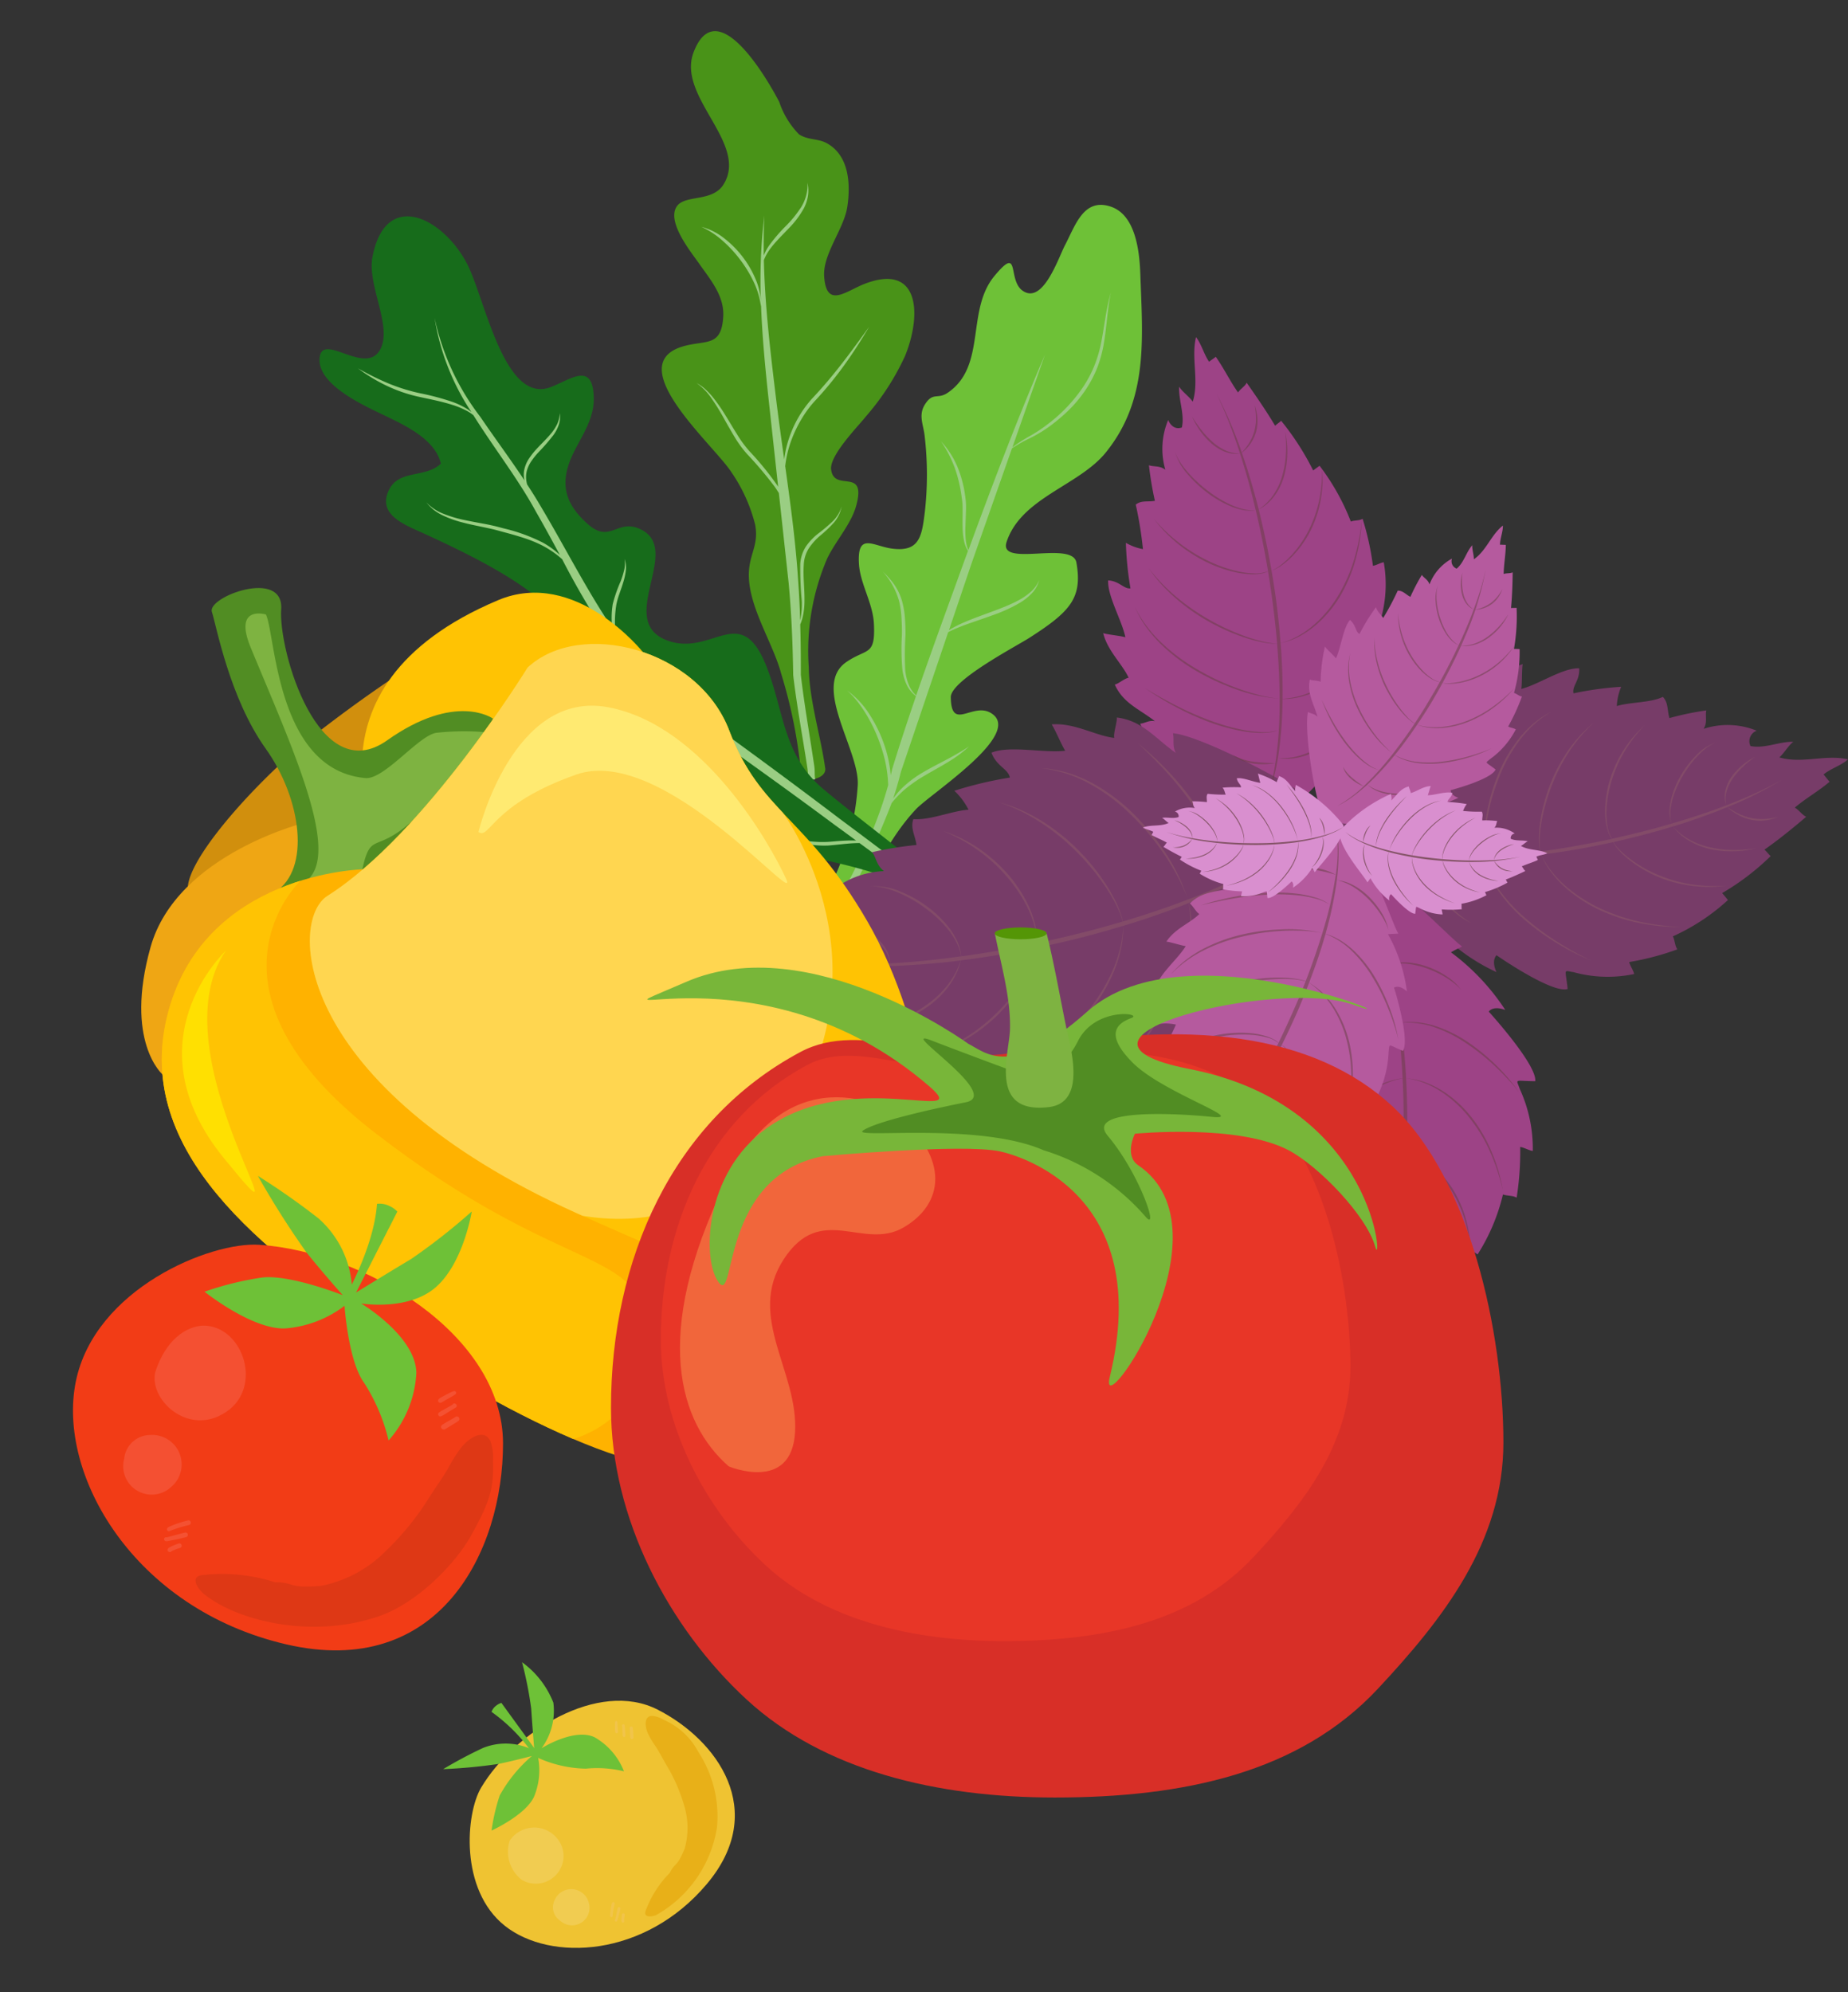 <svg xmlns="http://www.w3.org/2000/svg" xmlns:xlink="http://www.w3.org/1999/xlink" width="135.319" height="145.833" viewBox="0 0 135.319 145.833">
  <rect x="0" y="0" width="135.319" height="145.833" fill="#333333" stroke="none"/>
  <defs>
    <clipPath id="clip-path">
      <path id="Контур_7278" data-name="Контур 7278" d="M23.386,44.992c.678,5.989-7.912,9.382-12.884,8.714S2.138,39.682.782,28.823s-1.96-22.6,7.007-27.264C17.478-3.485,25.42,5.326,25.42,5.326Z" fill="none"/>
    </clipPath>
    <clipPath id="clip-path-2">
      <path id="Контур_7280" data-name="Контур 7280" d="M30.142.173S16.021,2.508,7.918.079C4.613-.912-4.172,7.352,2.346,29.052s8.086,19.862,13.518,20.1,13.7-9.591,16.586-18.03.855-11.115,3.892-16.766S35.377.729,30.142.173Z" fill="none"/>
    </clipPath>
  </defs>
  <g id="Сгруппировать_5849" data-name="Сгруппировать 5849" transform="translate(-506.06 -989.218)">
    <g id="Сгруппировать_3097" data-name="Сгруппировать 3097" transform="translate(522.656 1001.858) rotate(-17)">
      <g id="Сгруппировать_3082" data-name="Сгруппировать 3082" transform="translate(27.403 0) rotate(3)">
        <g id="Сгруппировать_3081" data-name="Сгруппировать 3081" transform="translate(0 0)">
          <path id="Контур_5977" data-name="Контур 5977" d="M5.232,46.9a17.147,17.147,0,0,1,3.235-7.418c.893-1.085,2.309-2.015,3-3.242,1.453-2.6-1.336-1.3-1.143-3.006.115-1.039,2.711-2.614,3.43-3.174a18.383,18.383,0,0,0,3.836-3.591c1.941-2.66,2.665-6.335-1.54-5.843-1.5.172-3.223,1.141-2.8-1.237.294-1.622,2.243-3.016,2.875-4.529.673-1.612,1.031-3.669-.361-4.916-.521-.47-1.277-.528-1.789-1.1a6.188,6.188,0,0,1-.826-2.649c-.465-1.945-2.508-8.933-5.215-5.027-1.979,2.856,2.325,7.438-.2,9.9-1.109,1.085-2.928.023-3.716.738-1.01.91.2,3.479.56,4.416.52,1.362,1.254,2.777.784,4.254-.651,2.053-1.569,1.372-3.182,1.376-5.1.01.251,7.54,1.013,9.8A11.822,11.822,0,0,1,3.951,35.8c-.085,1.48-.893,1.941-1.283,3.254-.7,2.346.464,5.425.495,7.821a36.3,36.3,0,0,1-.349,7.377c-.146.786,1.708.923,1.8.1C4.866,52.023,4.687,49.2,5.232,46.9Z" fill="#499318"/>
        </g>
        <path id="Контур_5978" data-name="Контур 5978" d="M1.693,34.73C2.212,32.5,2.66,30.343,3,28.114l.9-6.576c-.055-.174-.113-.346-.178-.516a28.107,28.107,0,0,0-1.4-2.844,8.394,8.394,0,0,1-.6-1.5c-.155-.514-.3-1.029-.437-1.542a15.726,15.726,0,0,0-.49-1.512A4.2,4.2,0,0,0,0,12.266a2.84,2.84,0,0,1,.52.6,5.651,5.651,0,0,1,.392.7,12.612,12.612,0,0,1,.569,1.5c.168.508.312,1.022.48,1.524a8.35,8.35,0,0,0,.594,1.455,21.723,21.723,0,0,1,1.362,2.9l.044.133.864-6.335c.324-2.341.673-4.7,1.169-7.022-.017.076-.038.15-.062.225a5.872,5.872,0,0,0-.088-1.888A9.034,9.034,0,0,0,5.282,4.27a9.189,9.189,0,0,0-.9-1.639A6.213,6.213,0,0,0,3.118,1.257,4.574,4.574,0,0,1,4.551,2.5a7.371,7.371,0,0,1,.977,1.659,7.277,7.277,0,0,1,.521,1.866A4.729,4.729,0,0,1,6,7.677,40.019,40.019,0,0,1,7.781,1.569c-.28.933-.525,1.874-.743,2.82A3.483,3.483,0,0,1,7.569,3.8,11.629,11.629,0,0,1,9.1,2.706a8.351,8.351,0,0,0,1.465-1.1,3.238,3.238,0,0,0,.549-.727A3.05,3.05,0,0,0,11.427,0a2.54,2.54,0,0,1-.194.935,3.006,3.006,0,0,1-.514.816A6.783,6.783,0,0,1,9.242,2.938c-.527.335-1.06.644-1.542,1.021a3.841,3.841,0,0,0-.649.642c-.033.042-.063.087-.093.131-.745,3.32-1.17,6.705-1.589,10.083-.182,1.471-.337,2.947-.492,4.424a7.5,7.5,0,0,1,.688-1.373,8.287,8.287,0,0,1,2.368-2.453c.942-.6,1.846-1.259,2.729-1.951s1.741-1.416,2.6-2.14c-.793.8-1.611,1.582-2.475,2.307a26.394,26.394,0,0,1-2.715,2.014A7.832,7.832,0,0,0,6.8,16.7a9.275,9.275,0,0,0-1.064,1.286,8.116,8.116,0,0,0-.8,1.473c-.039.091-.074.184-.109.277-.3,2.838-.612,5.679-1.132,8.5-.157.9-.338,1.809-.532,2.711.02-.04.04-.08.058-.12a5.728,5.728,0,0,0,.4-1.245,25.857,25.857,0,0,1,.539-2.62,2.679,2.679,0,0,1,.733-1.168,4.376,4.376,0,0,1,1.141-.71A12.04,12.04,0,0,0,7.2,24.509a2.8,2.8,0,0,0,.516-.389,2.478,2.478,0,0,0,.4-.516,2.434,2.434,0,0,1-.849,1.018,9.535,9.535,0,0,1-1.149.652,4.493,4.493,0,0,0-1.06.709,2.443,2.443,0,0,0-.65,1.062c-.273.825-.363,1.714-.592,2.583a5.248,5.248,0,0,1-.484,1.258,3.75,3.75,0,0,1-.239.359c-.266,1.211-.555,2.414-.851,3.59-.286,2.181-.437,4.459-.658,6.692-.039.419-.135.573-.173.99a3.747,3.747,0,0,0-.477-.064c.039-.421.093-.55.131-.97C1.277,39.233,1.4,37.014,1.693,34.73Z" transform="translate(2.295 12.439)" fill="#9ace83"/>
      </g>
      <g id="Сгруппировать_3084" data-name="Сгруппировать 3084" transform="translate(30.376 15.099) rotate(11)">
        <g id="Сгруппировать_3083" data-name="Сгруппировать 3083" transform="translate(0 0)">
          <path id="Контур_5979" data-name="Контур 5979" d="M12.636,42.587c1.185-1.022,8.443-4.66,6.21-6.407-1.266-.993-3.058,1.069-2.824-1.477.112-1.216,5.143-3.2,6.178-3.721,3.189-1.6,4.18-2.494,4-5.118-.114-1.657-5.743-.212-4.928-2.032,1.4-3.117,5.692-3.538,7.91-5.756,3.529-3.534,3.547-7.986,3.878-12.7.115-1.638.131-4.355-1.629-5.159C29.513-.661,28.7,1.324,27.787,2.687c-.569.859-2.037,4.127-3.4,2.994-1.09-.9.214-3.437-1.965-1.307-2.353,2.3-1.23,6.5-4.3,8.146-.793.425-1.058-.2-1.748.68-.573.734-.253,1.464-.256,2.311a24.332,24.332,0,0,1-.563,5.482c-.4,1.738-.682,2.9-2.619,2.457-1.389-.314-2.466-1.524-2.581.819-.075,1.477.72,2.971.63,4.517-.135,2.367-.685,1.691-2.288,2.552-2.748,1.473.3,6.541-.126,9.071C7.25,48.289,1.081,52.963.081,54.667c-.433.735.986,2.07,1.346,1.852C6.534,53.4,8.082,46.511,12.636,42.587Z" fill="#6ec137"/>
        </g>
        <path id="Контур_5980" data-name="Контур 5980" d="M2.516,46.668c3.016-3.941,6.05-7.871,7.876-12.515l0-.04a9.458,9.458,0,0,0-.176-2.552,11.924,11.924,0,0,0-.759-2.442,9.53,9.53,0,0,0-.583-1.136,6.226,6.226,0,0,0-.758-1.029,6.4,6.4,0,0,1,1.529,2.073,10.176,10.176,0,0,1,.832,2.478,9.082,9.082,0,0,1,.172,1.96c.055-.151.109-.3.16-.456.731-1.719,1.5-3.419,2.285-5.11a2.241,2.241,0,0,1-.536-.76,3.523,3.523,0,0,1-.252-1.261,16.488,16.488,0,0,1,.229-2.537c.053-.413.083-.834.1-1.25a6.7,6.7,0,0,0-.045-1.239,5.377,5.377,0,0,0-.957-2.266,5.872,5.872,0,0,1,.73,1.023,4.144,4.144,0,0,1,.432,1.2,6.18,6.18,0,0,1,.092,1.283c-.012.428-.04.85-.089,1.276a22.7,22.7,0,0,0-.286,2.5,3.705,3.705,0,0,0,.165,1.216,2.265,2.265,0,0,0,.268.552,2.4,2.4,0,0,0,.168.216c1.48-3.181,3.032-6.326,4.562-9.482.106-.216.213-.432.318-.648a2.189,2.189,0,0,1-.214-.759,5.757,5.757,0,0,1,.008-1.11c.029-.368.083-.731.119-1.092.018-.18.038-.36.045-.538,0-.088,0-.176,0-.263l-.011-.272a10.347,10.347,0,0,0-.282-2.138,9.043,9.043,0,0,0-.789-2.008,6.466,6.466,0,0,1,.989,1.947,8.507,8.507,0,0,1,.349,2.184l.007.276c0,.1,0,.19-.005.284-.012.189-.03.373-.056.556L18,15.879a6.873,6.873,0,0,0-.084,1.078,2.332,2.332,0,0,0,.112.714c2.254-4.6,4.569-9.174,7.071-13.645l-3.083,6.5c.114-.074.23-.143.348-.207.269-.147.547-.277.825-.406A10.851,10.851,0,0,0,24.8,9.088a11.416,11.416,0,0,0,2.768-2.345,8.585,8.585,0,0,0,1.025-1.5,9.644,9.644,0,0,0,.7-1.692c.183-.586.333-1.186.5-1.784A16.616,16.616,0,0,1,30.373,0c-.375,1.183-.552,2.405-.885,3.608a9.171,9.171,0,0,1-.673,1.752,8.66,8.66,0,0,1-1.045,1.559,9.542,9.542,0,0,1-1.335,1.306,13.544,13.544,0,0,1-1.53,1.044,9.794,9.794,0,0,1-1.673.77,9.153,9.153,0,0,0-1.253.557L18.175,18.62,16,23.349l.12-.061a8.73,8.73,0,0,1,1.027-.389c.7-.221,1.4-.384,2.1-.565.35-.087.7-.179,1.043-.282a9.945,9.945,0,0,0,1.015-.352,4.556,4.556,0,0,0,.939-.512,2.323,2.323,0,0,0,.714-.806,2.2,2.2,0,0,1-.633.909,4.12,4.12,0,0,1-.937.6,11.273,11.273,0,0,1-2.078.7c-.705.177-1.412.328-2.11.5-.349.091-.695.188-1.034.308-.079.028-.159.057-.236.088l-4.505,9.786q-.353.971-.778,1.909a5.6,5.6,0,0,1,.748-.711,8.027,8.027,0,0,1,1.67-.991c.586-.265,1.183-.492,1.773-.729s1.17-.492,1.741-.787a9.347,9.347,0,0,1-1.66.98c-.58.279-1.172.516-1.748.782a10.313,10.313,0,0,0-1.656.913,7.361,7.361,0,0,0-1.012.857A59.205,59.205,0,0,1,2.86,46.955C2.023,47.981,1.368,48.89.477,49.871.386,49.785.1,49.519,0,49.443.866,48.449,1.7,47.705,2.516,46.668Z" transform="translate(0.402 6.462)" fill="#9ace83"/>
      </g>
      <g id="Сгруппировать_3086" data-name="Сгруппировать 3086" transform="translate(0 9.342) rotate(-13)">
        <g id="Сгруппировать_3085" data-name="Сгруппировать 3085" transform="translate(0 0)">
          <path id="Контур_5981" data-name="Контур 5981" d="M17.334,51.689c-1.256-3.612.454-6.333.944-9.835.681-4.878-3-2.563-5.243-5.037-2.883-3.188,4.115-5.22,2.32-8.07-1.076-1.707-2.509-.206-3.217-2.362-.567-1.712-.465-3.11.844-4.349,1.248-1.187,3.194-1.718,4.126-3.367,1.374-2.433-.787-2.061-2.315-2.314-3.627-.6-.858-8.16-.776-10.969.113-3.841-2.47-7.611-5.76-3.8C6.916,3.14,7,6.548,5.487,7.648,3.464,9.122,2.314,4.222,1.145,6.157.164,7.78,2.353,10.784,3.154,11.963c.932,1.372,2.44,3.442,1.879,5.223-1.522.379-2.885-1.222-4.31-.192C-.86,18.135.523,19.759,1.406,21c2.34,3.3,5.568,8.045,5.5,11.3-.052,2.383-2,1.623-3.552,2.313-1.835.817-1.457,2.482-.656,3.883,2.351,4.106,7.355,6.224,10.137,10.126,2.391,3.358-1.536,1.406-2.55,2.993-.911,1.423,3.012,3.347,3.851,4.135a40.136,40.136,0,0,1,4.762,4.794c1.125,1.488,1.31,3.9,2.58,5.357.1.119.554-1.253.64-1.795C22.193,63.616,18.2,54.186,17.334,51.689Z" fill="#176c1b"/>
        </g>
        <path id="Контур_5982" data-name="Контур 5982" d="M.668,12.738a8.831,8.831,0,0,0,1.03,1.1c.372.338.755.665,1.142.993.193.165.383.333.57.507s.365.357.546.536A12.735,12.735,0,0,1,5.923,18.22a6.377,6.377,0,0,1,.619,1.387c.034-1.2.067-2.4.067-3.588.072-2.755-.336-5.6-.435-8.428a2.85,2.85,0,0,0-.251-.51A6.235,6.235,0,0,0,5.18,6.12c-.552-.6-1.166-1.132-1.775-1.684A11.041,11.041,0,0,1,1.768,2.567,12.218,12.218,0,0,1,.569.389a20.4,20.4,0,0,0,1.365,2.05,13.628,13.628,0,0,0,1.65,1.794,18.456,18.456,0,0,1,1.75,1.745,5.5,5.5,0,0,1,.7,1.037c.046.1.09.2.129.3A17.342,17.342,0,0,1,7.274,0a18.091,18.091,0,0,0-.722,7.946c.139,1.869.356,3.749.475,5.64a1.822,1.822,0,0,1,.37-.673,2.364,2.364,0,0,1,.69-.529,5.278,5.278,0,0,1,.785-.32c.533-.171,1.069-.292,1.575-.481a3.235,3.235,0,0,0,.717-.368,2,2,0,0,0,.56-.6,1.739,1.739,0,0,1-.481.7,2.846,2.846,0,0,1-.719.459,14.315,14.315,0,0,1-1.574.544,5.427,5.427,0,0,0-.755.291,2.374,2.374,0,0,0-.651.444,1.823,1.823,0,0,0-.427.671,2.227,2.227,0,0,0-.071.219c.039.687.063,1.375.064,2.065.044,3.371-.151,6.8.086,10.144a6.2,6.2,0,0,1,.9-1.489,10.482,10.482,0,0,1,1.319-1.142,6.184,6.184,0,0,0,.627-.572,1.979,1.979,0,0,0,.453-.718,1.764,1.764,0,0,1-.353.8,4.819,4.819,0,0,1-.594.648c-.211.2-.435.383-.648.573a5.2,5.2,0,0,0-.6.584,7.724,7.724,0,0,0-.926,1.426c-.049.1-.1.194-.145.292a25.156,25.156,0,0,0,.977,5.377C10.365,36.7,12.582,41.7,14.639,46.6c1.589,3.661,2.911,6.911,4.554,10.54a6.479,6.479,0,0,0-.182.726c-1.433-3.06-2.684-5.992-4.012-9.019-.158-.092-.32-.175-.482-.258-.525-.258-1.064-.478-1.6-.736a7.264,7.264,0,0,1-1.472-1.025,9.584,9.584,0,0,1-1.222-1.3c.446.392.889.781,1.352,1.138.233.176.467.35.711.508a7.137,7.137,0,0,0,.747.438c.258.13.528.249.794.379s.53.262.787.414c.088.052.175.1.262.16-.25-.569-.5-1.141-.76-1.719-1.289-2.98-2.6-5.9-3.937-8.827a11.1,11.1,0,0,0-.963-.939,17.392,17.392,0,0,0-2.908-1.975c-.255-.144-.517-.282-.773-.439s-.505-.32-.747-.494a12.893,12.893,0,0,1-1.373-1.149,16.816,16.816,0,0,1-2.287-2.747,22.86,22.86,0,0,0,2.426,2.59,13.688,13.688,0,0,0,2.882,2A15.26,15.26,0,0,1,9.35,36.921c.209.192.409.394.6.6-.81-1.767-1.631-3.541-2.464-5.336a24.922,24.922,0,0,1-.826-4.407c-.01.02-.018.04-.027.058.008-.029.016-.058.024-.088a60.6,60.6,0,0,1-.126-7.782,7.107,7.107,0,0,0-.783-1.636,9.5,9.5,0,0,0-.929-1.182c-.336-.373-.692-.732-1.05-1.09-.179-.179-.355-.363-.535-.533s-.371-.339-.559-.508c-.376-.338-.759-.671-1.12-1.033a7.862,7.862,0,0,1-.994-1.172A3.24,3.24,0,0,1,0,11.388,3.374,3.374,0,0,0,.668,12.738Z" transform="translate(2.698 7.721)" fill="#9ace83"/>
      </g>
    </g>
    <g id="Сгруппировать_3945" data-name="Сгруппировать 3945" transform="matrix(-0.454, 0.891, -0.891, -0.454, 644.04, 1039.58)">
      <g id="Сгруппировать_3918" data-name="Сгруппировать 3918" transform="translate(0 32.851)">
        <g id="Сгруппировать_3917" data-name="Сгруппировать 3917" transform="translate(0 0)">
          <path id="Контур_7018" data-name="Контур 7018" d="M21.8.031c-.009.356.015.53-.012.887A11.443,11.443,0,0,0,17.059,0c.612.581.375,1.042.375,1.042s-4.328-.744-5.19.029c.609,1.247.716,1.007.018,1.215a9.28,9.28,0,0,0-3.819,1.7c.134.2.477.411.588.59A20,20,0,0,0,6.31,6.812c.247.152.374.514.572.675a16.612,16.612,0,0,0-2.6,3.894c.166.084.354.182.519.261a19.739,19.739,0,0,0-2.177,3.742c.179.058.353.175.527.225C2.5,16.639,1.86,17.82,1.289,18.9c.29-.018.645.219.923.235-.469.9-1.129,1.758-1.587,2.641.18.072.374.2.544.271-.322.6-.881,1.059-1.17,1.67,1.523-.359,2.739-1.664,4.316-1.931-.219.419-.29,1-.524,1.387.906-.411,1.6-1.278,2.57-1.535.548.524-.033,1.142-.033,1.142a5.467,5.467,0,0,0,3.34-1.468c-.092.532.2.829.253,1.219a23.677,23.677,0,0,0,2.12-1.57c.325.419.4.906.885,1.122a28.16,28.16,0,0,1,2.666-1.949,3.949,3.949,0,0,1,.155,1.322,23.525,23.525,0,0,0,2.817-1.811c.276.4-.111.965.222,1.721,1.052-.472,2.155-2.232,3.138-3.014.057.345.416,1.245.469,1.585,1.014-.881,1.371-2.269,2.063-3.143.168.24.736.463.906.676.942-1.177.774-2.378,1.052-3.833.139.448.438.54.657.878,1.279-1.532,3.737-9.176,3.44-10.471C29.973,1.723,22.925.539,21.8.031Z" fill="#9d4386"/>
        </g>
      </g>
      <g id="Сгруппировать_3920" data-name="Сгруппировать 3920" transform="translate(5.862 0)">
        <g id="Сгруппировать_3919" data-name="Сгруппировать 3919" transform="translate(0 0)">
          <path id="Контур_7019" data-name="Контур 7019" d="M25.656,21.143c-.379.029-.554.084-.935.1a13.965,13.965,0,0,0,.842-5.378c-.595.757-1.1.555-1.1.555s.676-4.914-.166-5.761c-1.3.849-1.046.913-1.291.175a9.409,9.409,0,0,0-1.894-4.018c-.214.171-.434.583-.617.72a20.045,20.045,0,0,0-2.426-2.718c-.158.29-.535.479-.7.726A15.165,15.165,0,0,0,13.17,3.157c-.084.19-.188.412-.261.609A18.182,18.182,0,0,0,8.884,1.829c-.058.209-.166.42-.218.619C7.557,1.857,6.3,1.3,5.136.819c.02.317-.219.739-.216,1.049C3.943,1.46,3.015.84,2.072.456,2,.663,1.878.887,1.8,1.09,1.155.815.657.249,0,0,.418,1.653,1.834,2.837,2.156,4.544c-.443-.18-1.06-.188-1.481-.391.462.954,1.4,1.61,1.7,2.65a.823.823,0,0,1-1.207.108A5.644,5.644,0,0,0,2.808,10.43c-.575-.037-.872.333-1.288.44a20.887,20.887,0,0,0,1.726,2.15c-.439.419-.955.559-1.165,1.134.8.6,1.422,1.971,2.13,2.7a4.151,4.151,0,0,1-1.4.354A23.76,23.76,0,0,0,4.82,20.1c-.429.36-1.037,0-1.822.463.532,1.116,2.419,2.109,3.269,3.092-.354.109-1.294.627-1.66.73.968,1.016,2.439,1.226,3.384,1.89-.256.212-.473.867-.69,1.091,1.272.883,2.537.548,4.079.667-.464.214-.562.559-.906.846,1.657,1.223,9.81,2.957,11.173,2.453C24.086,30.436,25.151,22.447,25.656,21.143Z" fill="#773c68"/>
        </g>
      </g>
      <g id="Сгруппировать_3922" data-name="Сгруппировать 3922" transform="translate(26.026 29.105)">
        <g id="Сгруппировать_3921" data-name="Сгруппировать 3921" transform="translate(0 0)">
          <path id="Контур_7020" data-name="Контур 7020" d="M13.324,0c-.139.441-.249.633-.369,1.08A15.287,15.287,0,0,1,19.2,1.6c-1.009.489-.912,1.144-.912,1.144s5.679.585,6.4,1.815c-1.29,1.308-1.308.985-.537,1.485A11.09,11.09,0,0,1,28.135,9.42c-.25.2-.77.346-.976.522a25.109,25.109,0,0,1,2.394,3.645c-.365.1-.681.5-1,.635a19.386,19.386,0,0,1,1.539,5.63c-.234.048-.511.106-.753.135A23.344,23.344,0,0,1,30.432,25.3c-.249.015-.52.081-.751.088.354,1.478.642,3.128.876,4.64-.348-.114-.885.052-1.24-.036.193,1.259.634,2.539.82,3.768-.252.025-.54.1-.785.14.136.838.633,1.591.732,2.438-1.736-.962-2.682-2.968-4.5-3.831.086.576-.07,1.308.041,1.863-.944-.814-1.427-2.112-2.513-2.755a1.035,1.035,0,0,0-.446,1.4,6.493,6.493,0,0,1-3.493-2.938c-.122.684-.608.935-.842,1.4a26.776,26.776,0,0,1-1.941-2.653c-.588.405-.883.97-1.584,1.063-.453-1.113-1.819-2.241-2.448-3.285a5.012,5.012,0,0,0-.763,1.553,27.992,27.992,0,0,1-2.705-3.184C8.37,25.373,8.61,26.2,7.877,27c-1.1-.948-1.708-3.461-2.581-4.749-.219.395-1.05,1.365-1.266,1.761-.875-1.427-.715-3.231-1.2-4.534-.3.239-1.1.315-1.413.512-.651-1.761.072-3.164.348-5.024-.361.491-.776.509-1.191.838C-.344,13.5-.093,3.353.837,1.882,2.5-.756,11.723.233,13.324,0Z" fill="#773c68"/>
        </g>
      </g>
      <g id="Сгруппировать_3923" data-name="Сгруппировать 3923" transform="translate(28.244 32.672)" opacity="0.43">
        <path id="Контур_7021" data-name="Контур 7021" d="M2.35.947A24.477,24.477,0,0,1,4.52,2.2,38.988,38.988,0,0,1,8.462,5.175c.149.125.292.255.439.382a6.559,6.559,0,0,1,1.267-.85,9.167,9.167,0,0,1,1.6-.625,14.451,14.451,0,0,1,3.471-.5,22.9,22.9,0,0,1,3.526.2,21.17,21.17,0,0,1,3.439.735c-.568-.143-1.139-.265-1.717-.363s-1.156-.187-1.738-.251a24.28,24.28,0,0,0-3.5-.159,14.941,14.941,0,0,0-3.437.46A8.236,8.236,0,0,0,8.906,5.563c1.084.943,2.114,1.932,3.114,2.944.186.189.37.381.554.574a7.306,7.306,0,0,1,1.676-.647,10.219,10.219,0,0,1,1.9-.281,13.277,13.277,0,0,1,3.834.394,16.433,16.433,0,0,1,3.56,1.367,18.6,18.6,0,0,1,1.614.958c.515.349,1.013.715,1.483,1.108a21.167,21.167,0,0,0-3.165-1.961A16.975,16.975,0,0,0,19.934,8.7a13.6,13.6,0,0,0-3.778-.425,10.228,10.228,0,0,0-1.881.233,7.836,7.836,0,0,0-1.7.574q1.4,1.458,2.71,2.979c.558.653,1.1,1.317,1.634,1.985a2.6,2.6,0,0,1,.578-.185,6.644,6.644,0,0,1,.73-.109,9.876,9.876,0,0,1,1.485-.009,11.734,11.734,0,0,1,2.907.585A12.086,12.086,0,0,1,25.248,15.6a12.359,12.359,0,0,1,1.152.846,11.906,11.906,0,0,1,1.024.962,14.669,14.669,0,0,0-2.256-1.71,12.7,12.7,0,0,0-2.609-1.222,12.145,12.145,0,0,0-2.855-.613,9.727,9.727,0,0,0-1.467-.033,6.072,6.072,0,0,0-.728.073,2.663,2.663,0,0,0-.584.15q.687.862,1.349,1.743c.67.9,1.323,1.8,1.948,2.728a5.257,5.257,0,0,1,.984-.139,5.849,5.849,0,0,1,1.067.065,6.944,6.944,0,0,1,2.013.669A9.113,9.113,0,0,1,26,20.277a8.108,8.108,0,0,1,1.354,1.467,9.824,9.824,0,0,0-.69-.72c-.24-.23-.492-.451-.757-.659a9.8,9.8,0,0,0-1.7-1.109,7.188,7.188,0,0,0-1.948-.686,6.05,6.05,0,0,0-2.025-.041q.39.575.764,1.159c.685,1.074,1.343,2.164,1.953,3.274.183-.013.368-.015.553-.011a5.329,5.329,0,0,1,.645.071,4.22,4.22,0,0,1,1.226.41,3.938,3.938,0,0,1,1,.748,4.193,4.193,0,0,1,.707.964,6.984,6.984,0,0,0-.808-.883,4.743,4.743,0,0,0-.992-.694,5.026,5.026,0,0,0-1.165-.427,5.186,5.186,0,0,0-.623-.112c-.178-.026-.359-.041-.541-.054a32.7,32.7,0,0,1,2.269,5.016A34.942,34.942,0,0,0,23.2,23.81c-.753-1.362-1.576-2.7-2.452-4-.26-.387-.526-.775-.793-1.161a3.367,3.367,0,0,0-.769.776,5.261,5.261,0,0,0-.56.98,8.584,8.584,0,0,0-.619,2.134,9.656,9.656,0,0,0-.129,2.213,6.584,6.584,0,0,0,.151,1.1,3.647,3.647,0,0,0,.4,1.061,4.518,4.518,0,0,1-.686-2.161,9.081,9.081,0,0,1,.087-2.244,8.147,8.147,0,0,1,.669-2.158,5.311,5.311,0,0,1,.615-.975,3.311,3.311,0,0,1,.838-.737q-1.572-2.26-3.315-4.427a3.083,3.083,0,0,0-1.153.71,6.984,6.984,0,0,0-.97,1.083A10.634,10.634,0,0,0,13.16,18.5a11.757,11.757,0,0,0-.711,2.709,12.565,12.565,0,0,0-.07,2.8,10.47,10.47,0,0,1-.13-1.407,11.422,11.422,0,0,1,.064-1.41,11.14,11.14,0,0,1,.677-2.748A10.21,10.21,0,0,1,14.4,15.937a7.211,7.211,0,0,1,1.023-1.07,4.43,4.43,0,0,1,.627-.432,2.218,2.218,0,0,1,.58-.23q-.8-.989-1.629-1.956-1.3-1.523-2.687-2.989a4.715,4.715,0,0,0-.439.436,8.188,8.188,0,0,0-.519.666,12.824,12.824,0,0,0-.872,1.421,16.89,16.89,0,0,0-1.264,3.036,15.648,15.648,0,0,0-.654,3.195,13.491,13.491,0,0,0,.073,3.262,11.072,11.072,0,0,1-.222-1.633A13.324,13.324,0,0,1,8.429,18a14.808,14.808,0,0,1,.618-3.226,16.125,16.125,0,0,1,1.312-3.047,12.838,12.838,0,0,1,.924-1.41,7.8,7.8,0,0,1,.557-.649A3.84,3.84,0,0,1,12.3,9.25C11.021,7.9,9.681,6.594,8.27,5.347A39,39,0,0,0,4.416,2.323c-.13-.09-.261-.176-.391-.262A13.4,13.4,0,0,0,2.617,3.4,4.84,4.84,0,0,0,1.648,5a2.547,2.547,0,0,1,.278-.9,3.936,3.936,0,0,1,.548-.8A5.9,5.9,0,0,1,4.025,2.06,17.878,17.878,0,0,0,0,0,14.031,14.031,0,0,1,2.35.947Z" transform="translate(0 0)" fill="#915f69"/>
        <path id="Контур_7022" data-name="Контур 7022" d="M7.051.208a6.247,6.247,0,0,0-.96-.1,8.378,8.378,0,0,0-.96.016A11.412,11.412,0,0,0,3.249.413a8.83,8.83,0,0,0-1.767.611,5.558,5.558,0,0,0-.794.457A4.262,4.262,0,0,0,0,2.062a3.585,3.585,0,0,1,.63-.641,5.3,5.3,0,0,1,.78-.5A7.555,7.555,0,0,1,3.2.259,9.445,9.445,0,0,1,5.12,0,6.4,6.4,0,0,1,7.051.208Z" transform="translate(4.597 0.135)" fill="#915f69"/>
        <path id="Контур_7023" data-name="Контур 7023" d="M.007,2.356A3.489,3.489,0,0,1,.336,1.035,2.749,2.749,0,0,1,.724.454,2.469,2.469,0,0,1,1.28,0,2.71,2.71,0,0,0,.465,1.083,3.94,3.94,0,0,0,.189,2.369,6.935,6.935,0,0,0,.244,3.695c.026.221.065.441.112.661s.1.438.161.657a5.593,5.593,0,0,1-.411-1.3A5.447,5.447,0,0,1,.007,2.356Z" transform="translate(21.47 23.042)" fill="#915f69"/>
        <path id="Контур_7024" data-name="Контур 7024" d="M2.059,3.074A13.221,13.221,0,0,1,4.375,0a11.653,11.653,0,0,0-1.2,1.505,16.633,16.633,0,0,0-.988,1.624A18.227,18.227,0,0,0,.748,6.589a13.746,13.746,0,0,0-.611,3.654,9.469,9.469,0,0,0,.611,3.672,8.2,8.2,0,0,1-.576-1.807A9.864,9.864,0,0,1,0,10.24,13.321,13.321,0,0,1,.574,6.546,17.45,17.45,0,0,1,2.059,3.074Z" transform="translate(4.286 5.796)" fill="#915f69"/>
        <path id="Контур_7025" data-name="Контур 7025" d="M5.544.365A3.276,3.276,0,0,1,6.283,0,4.632,4.632,0,0,0,4.955.9,9.944,9.944,0,0,0,3.892,2.053,16.407,16.407,0,0,0,2.219,4.634,23.6,23.6,0,0,0,.96,7.4C.595,8.347.285,9.309,0,10.278.1,9.784.232,9.3.367,8.809s.294-.968.462-1.446a21.123,21.123,0,0,1,1.227-2.8A15.332,15.332,0,0,1,3.78,1.981,9.739,9.739,0,0,1,4.893.848,6.155,6.155,0,0,1,5.544.365Z" transform="translate(0.175 3.902)" fill="#915f69"/>
      </g>
      <g id="Сгруппировать_3924" data-name="Сгруппировать 3924" transform="translate(8.792 2.653)" opacity="0.43">
        <path id="Контур_7026" data-name="Контур 7026" d="M17.928,23.635a19.366,19.366,0,0,0-.63-1.924,31.709,31.709,0,0,0-1.7-3.614c-.076-.139-.154-.276-.23-.411a5.228,5.228,0,0,0,.886-.848,7.2,7.2,0,0,0,.764-1.151,11.509,11.509,0,0,0,.978-2.638,18.244,18.244,0,0,0,.434-2.8,16.948,16.948,0,0,0-.01-2.83q.029.706,0,1.413c-.015.47-.044.94-.091,1.408a19.046,19.046,0,0,1-.46,2.777,11.878,11.878,0,0,1-.937,2.62,6.532,6.532,0,0,1-1.569,2.047c-.567-1.014-1.181-2-1.817-2.957-.119-.179-.24-.357-.363-.535a5.85,5.85,0,0,0,.794-1.2,8.1,8.1,0,0,0,.539-1.44,10.577,10.577,0,0,0,.328-3.081,13.214,13.214,0,0,0-.491-3.033c-.14-.489-.306-.968-.491-1.436a14.849,14.849,0,0,0-.631-1.358,17.186,17.186,0,0,1,1.027,2.829,13.622,13.622,0,0,1,.457,3.008,10.778,10.778,0,0,1-.294,3.042,8.009,8.009,0,0,1-.5,1.438,6.226,6.226,0,0,1-.74,1.234q-.922-1.354-1.91-2.648-.64-.827-1.3-1.628a1.942,1.942,0,0,0,.243-.423,5.451,5.451,0,0,0,.21-.553,7.739,7.739,0,0,0,.254-1.166,9.323,9.323,0,0,0,.022-2.385A9.74,9.74,0,0,0,10.12,3.1a10.382,10.382,0,0,0-.479-1.053,10.088,10.088,0,0,0-.593-.972,11.974,11.974,0,0,1,.981,2.07A10.294,10.294,0,0,1,10.564,5.4a9.709,9.709,0,0,1,.009,2.35,7.909,7.909,0,0,1-.218,1.159,5.052,5.052,0,0,1-.179.559,2.2,2.2,0,0,1-.217.432Q9.387,9.212,8.8,8.54c-.6-.683-1.211-1.353-1.84-2a4.207,4.207,0,0,0,.275-.75,4.431,4.431,0,0,0,.126-.85,5.526,5.526,0,0,0-.193-1.7A7.448,7.448,0,0,0,6.534,1.7,6.587,6.587,0,0,0,5.6.378a7.451,7.451,0,0,1,.456.668,7.936,7.936,0,0,1,.4.709,7.942,7.942,0,0,1,.595,1.531,5.74,5.74,0,0,1,.22,1.648,4.782,4.782,0,0,1-.307,1.6c-.262-.27-.525-.538-.792-.8C5.426,5.005,4.671,4.3,3.89,3.628c.041-.142.075-.287.1-.433a4.652,4.652,0,0,0,.05-.52,3.344,3.344,0,0,0-.121-1.034A3.188,3.188,0,0,0,3.5.722,3.44,3.44,0,0,0,2.849,0a5.609,5.609,0,0,1,.565.787,3.8,3.8,0,0,1,.385.9,4.013,4.013,0,0,1,.145.99,4.369,4.369,0,0,1-.016.509c-.009.145-.029.288-.048.434A26.95,26.95,0,0,0,.28.966a28.849,28.849,0,0,1,2.983,2.31C4.218,4.1,5.139,4.983,6.031,5.9c.265.272.528.548.79.826a2.7,2.7,0,0,1-.745.469,4.273,4.273,0,0,1-.871.269,7.023,7.023,0,0,1-1.8.116,8,8,0,0,1-1.777-.284,5.275,5.275,0,0,1-.852-.311A3,3,0,0,1,0,6.485,3.735,3.735,0,0,0,1.6,7.4a7.5,7.5,0,0,0,1.8.321,6.573,6.573,0,0,0,1.824-.152A4.149,4.149,0,0,0,6.1,7.256a2.652,2.652,0,0,0,.726-.53Q8.356,8.355,9.785,10.1a2.458,2.458,0,0,1-.756.782,5.7,5.7,0,0,1-1.022.574,8.612,8.612,0,0,1-2.206.633,9.585,9.585,0,0,1-2.269.087A10.383,10.383,0,0,1,1.3,11.745a8.772,8.772,0,0,0,1.1.346,9.126,9.126,0,0,0,1.129.195,9.1,9.1,0,0,0,2.295-.054,8.35,8.35,0,0,0,2.227-.673,5.726,5.726,0,0,0,1.019-.618,3.393,3.393,0,0,0,.448-.416,1.74,1.74,0,0,0,.281-.418q.653.8,1.28,1.621.993,1.284,1.922,2.63a3.555,3.555,0,0,1-.417.269,6.194,6.194,0,0,1-.616.292,10.28,10.28,0,0,1-1.273.438,13.854,13.854,0,0,1-2.621.466,12.832,12.832,0,0,1-2.645-.042,11.062,11.062,0,0,1-2.578-.624,9.4,9.4,0,0,0,1.26.459,11.04,11.04,0,0,0,1.305.275,12.128,12.128,0,0,0,2.663.076,13.082,13.082,0,0,0,2.639-.5,10.061,10.061,0,0,0,1.271-.481,5.874,5.874,0,0,0,.609-.324A3.263,3.263,0,0,0,13,14.369c.857,1.242,1.67,2.524,2.424,3.848a31.5,31.5,0,0,1,1.758,3.554q.072.176.143.353a10.73,10.73,0,0,1-1.3.872,3.9,3.9,0,0,1-1.431.483,2.078,2.078,0,0,0,.76-.062,3.1,3.1,0,0,0,.726-.292,4.685,4.685,0,0,0,1.243-1,14.408,14.408,0,0,1,.963,3.518A11.17,11.17,0,0,0,17.928,23.635Z" transform="translate(0.308 0)" fill="#915f69"/>
        <path id="Контур_7027" data-name="Контур 7027" d="M2.649,0a5.007,5.007,0,0,1-.083.771,6.632,6.632,0,0,1-.173.752,9.156,9.156,0,0,1-.541,1.429,7.116,7.116,0,0,1-.781,1.282,4.592,4.592,0,0,1-.5.544A3.4,3.4,0,0,1,0,5.218a2.893,2.893,0,0,0,.613-.384,4.354,4.354,0,0,0,.53-.527,5.99,5.99,0,0,0,.821-1.289,7.436,7.436,0,0,0,.524-1.465A5.11,5.11,0,0,0,2.649,0Z" transform="translate(17.621 16.433)" fill="#915f69"/>
        <path id="Контур_7028" data-name="Контур 7028" d="M2.022.863a2.812,2.812,0,0,0,1.1-.029,2.143,2.143,0,0,0,.526-.2A1.984,1.984,0,0,0,4.107.274a2.187,2.187,0,0,1-1,.451A3.245,3.245,0,0,1,2.043.719,5.711,5.711,0,0,1,1,.445C.83.385.661.317.5.242S.162.088,0,0A4.585,4.585,0,0,0,.966.55,4.408,4.408,0,0,0,2.022.863Z" transform="translate(0 3.492)" fill="#915f69"/>
        <path id="Контур_7029" data-name="Контур 7029" d="M8.826,1.284A10.608,10.608,0,0,0,11.652,0a9.47,9.47,0,0,1-1.4.684A13.712,13.712,0,0,1,8.8,1.176,14.781,14.781,0,0,1,5.815,1.7a11.256,11.256,0,0,1-3-.155A7.787,7.787,0,0,1,0,.429,6.8,6.8,0,0,0,1.339,1.2a8.323,8.323,0,0,0,1.454.46,10.863,10.863,0,0,0,3.027.19A14.155,14.155,0,0,0,8.826,1.284Z" transform="translate(3.791 17.832)" fill="#915f69"/>
        <path id="Контур_7030" data-name="Контур 7030" d="M8.792.517A2.624,2.624,0,0,0,9.206,0a3.626,3.626,0,0,1-.939.884,7.81,7.81,0,0,1-1.091.637,13.154,13.154,0,0,1-2.327.865,19.024,19.024,0,0,1-2.41.508c-.81.122-1.624.2-2.44.254.407,0,.818-.011,1.225-.032S2.042,3.053,2.451,3a17.341,17.341,0,0,0,2.428-.477,12.425,12.425,0,0,0,2.337-.906A7.85,7.85,0,0,0,8.3.944,5.017,5.017,0,0,0,8.792.517Z" transform="translate(7.371 19.893)" fill="#915f69"/>
      </g>
      <g id="Сгруппировать_3926" data-name="Сгруппировать 3926" transform="translate(28.789 7.051)">
        <g id="Сгруппировать_3925" data-name="Сгруппировать 3925" transform="translate(0 0)">
          <path id="Контур_7031" data-name="Контур 7031" d="M2.11,11.908c.308.211.434.34.75.529A16.373,16.373,0,0,1,4.812,6.981C4.936,7.978,5.471,8,5.471,8S7.33,3.074,8.464,2.657c.7,1.4.439,1.349,1.019.753A10.427,10.427,0,0,1,13.095.5c.094.262.07.744.157.954A21.48,21.48,0,0,1,16.677,0c-.016.343.219.7.246,1a14.381,14.381,0,0,1,4.753-.34c-.024.223-.042.475-.08.692a17.431,17.431,0,0,1,4.389.008c-.052.224-.066.478-.118.688,1.233-.047,2.584,0,3.816.071-.175.286-.177.8-.336,1.094,1.027.06,2.135-.1,3.129-.038-.047.229-.054.5-.084.719.686.033,1.39-.271,2.071-.2C33.283,5.055,31.5,5.53,30.38,6.989c.465.024.992.3,1.454.3-.87.691-1.995.883-2.762,1.725a.747.747,0,0,0,.973.656A6.263,6.263,0,0,1,26.9,12.233c.506.236.577.714.883,1.005a22.329,22.329,0,0,1-2.542,1.234c.168.594.541.961.431,1.6-.975.2-2.184,1.208-3.152,1.568.328.291.519.749,1.015.965a26.605,26.605,0,0,1-3.142,1.822c.183.523.882.46,1.325,1.261-1.009.8-3.107.885-4.323,1.426.252.26.8,1.179,1.052,1.438-1.324.522-2.689.049-3.817.237.109.31-.028,1.037.048,1.344-1.53.256-2.435-.641-3.81-1.227.29.412.2.775.353,1.207C9.2,26.513,1.394,24.431.483,23.34-1.16,21.379,1.895,13.378,2.11,11.908Z" fill="#9d4386"/>
        </g>
      </g>
      <g id="Сгруппировать_3927" data-name="Сгруппировать 3927" transform="translate(32.128 8.193)" opacity="0.47">
        <path id="Контур_7032" data-name="Контур 7032" d="M1.081,16.408A17.2,17.2,0,0,1,2.4,14.981,29.214,29.214,0,0,1,5.407,12.5c.124-.091.251-.179.377-.268A5.235,5.235,0,0,1,5.2,11.158a6.53,6.53,0,0,1-.353-1.293A9.629,9.629,0,0,1,4.814,7.2a14.739,14.739,0,0,1,.571-2.6A13.808,13.808,0,0,1,6.41,2.148c-.188.4-.36.809-.509,1.225S5.608,4.2,5.487,4.63a15.688,15.688,0,0,0-.535,2.586,10.026,10.026,0,0,0,0,2.634,6.1,6.1,0,0,0,.838,2.38c.933-.662,1.9-1.278,2.881-1.867.184-.109.371-.216.556-.324a5.255,5.255,0,0,1-.364-1.35,6.846,6.846,0,0,1-.023-1.457,8.608,8.608,0,0,1,.776-2.8A10.979,10.979,0,0,1,11.2,1.992,12.965,12.965,0,0,1,12.2.935,13.5,13.5,0,0,1,13.322,0a15.265,15.265,0,0,0-2.044,2.057A11.383,11.383,0,0,0,9.742,4.493a8.822,8.822,0,0,0-.8,2.752,6.657,6.657,0,0,0-.016,1.44,5.6,5.6,0,0,0,.3,1.355q1.411-.82,2.865-1.56.937-.471,1.891-.911a1.748,1.748,0,0,1-.092-.46,4.193,4.193,0,0,1-.011-.56,6.536,6.536,0,0,1,.162-1.11,7.685,7.685,0,0,1,.836-2.078A8.392,8.392,0,0,1,16.271,1.6a9.388,9.388,0,0,1,.858-.729A9.769,9.769,0,0,1,18.07.253a11.027,11.027,0,0,0-1.723,1.418A8.732,8.732,0,0,0,15,3.428a8.042,8.042,0,0,0-.854,2.035,6.464,6.464,0,0,0-.2,1.088,4.107,4.107,0,0,0-.02.555,1.918,1.918,0,0,0,.062.459c.547-.252,1.1-.5,1.65-.736.847-.361,1.7-.708,2.564-1.03a3.421,3.421,0,0,1-.008-.756,3.779,3.779,0,0,1,.178-.787,4.631,4.631,0,0,1,.8-1.4,6.654,6.654,0,0,1,1.187-1.1A6.547,6.547,0,0,1,21.779.981a7.977,7.977,0,0,0-.7.4,7.731,7.731,0,0,0-.652.463,7.057,7.057,0,0,0-1.145,1.1,4.721,4.721,0,0,0-.81,1.346,3.9,3.9,0,0,0-.267,1.5q.538-.2,1.081-.389c1-.345,2.01-.668,3.032-.949a3.873,3.873,0,0,1,.054-.415,3.481,3.481,0,0,1,.134-.47A2.85,2.85,0,0,1,23,2.723a2.927,2.927,0,0,1,.757-.633,3.589,3.589,0,0,1,.907-.378,5.809,5.809,0,0,0-.849.465,3.519,3.519,0,0,0-.708.633,3.4,3.4,0,0,0-.5.8,3.794,3.794,0,0,0-.168.448c-.042.129-.076.261-.107.394A30.17,30.17,0,0,1,26.9,3.542a31.78,31.78,0,0,0-3.819.854c-1.256.35-2.493.758-3.714,1.208q-.547.2-1.088.413a2.926,2.926,0,0,0,.578.693,4.9,4.9,0,0,0,.776.569,8.63,8.63,0,0,0,1.761.794,9.81,9.81,0,0,0,1.885.437,6.214,6.214,0,0,0,.965.059,3.383,3.383,0,0,0,.955-.131,4.323,4.323,0,0,1-1.932.177A9.157,9.157,0,0,1,21.349,8.2a8.116,8.116,0,0,1-1.774-.833,5.04,5.04,0,0,1-.767-.61,2.739,2.739,0,0,1-.536-.74q-2.121.824-4.178,1.787a2.394,2.394,0,0,0,.478.97,6.115,6.115,0,0,0,.818.892,10.111,10.111,0,0,0,1.984,1.4,11.705,11.705,0,0,0,2.243.949,12.628,12.628,0,0,0,2.394.487,10.422,10.422,0,0,1-1.222-.12,11.356,11.356,0,0,1-1.2-.267,11.112,11.112,0,0,1-2.28-.93A9.642,9.642,0,0,1,15.317,9.74a6.188,6.188,0,0,1-.8-.929,3.44,3.44,0,0,1-.3-.533,1.662,1.662,0,0,1-.132-.471q-.939.442-1.863.913-1.457.731-2.87,1.542a3.534,3.534,0,0,0,.324.393,6.778,6.778,0,0,0,.51.491,12.043,12.043,0,0,0,1.119.871,16.548,16.548,0,0,0,2.461,1.413,15.691,15.691,0,0,0,2.664.982,13.61,13.61,0,0,0,2.806.452,11.02,11.02,0,0,1-1.425-.088,12.883,12.883,0,0,1-1.407-.263,14.97,14.97,0,0,1-2.7-.96A15.653,15.653,0,0,1,11.242,12.1a12.1,12.1,0,0,1-1.1-.906c-.172-.165-.338-.336-.492-.516a3.181,3.181,0,0,1-.306-.411c-1.3.747-2.577,1.545-3.809,2.4A29.323,29.323,0,0,0,2.5,15.079c-.092.081-.18.167-.269.251a11.275,11.275,0,0,0,.987,1.259,4.544,4.544,0,0,0,1.261.97,2.527,2.527,0,0,1-.74-.346,3.7,3.7,0,0,1-.622-.533,4.806,4.806,0,0,1-.886-1.35A12.467,12.467,0,0,0,0,18.014,9.273,9.273,0,0,1,1.081,16.408Z" transform="translate(0 0)" fill="#633d3e"/>
        <path id="Контур_7033" data-name="Контур 7033" d="M.44,0A4.213,4.213,0,0,0,.246.7a5.87,5.87,0,0,0-.1.72,7.716,7.716,0,0,0,.03,1.448A6.407,6.407,0,0,0,.5,4.281a4.2,4.2,0,0,0,.3.663,3.505,3.505,0,0,0,.419.6,3.083,3.083,0,0,1-.476-.569A4.24,4.24,0,0,1,.4,4.317,5.445,5.445,0,0,1,.043,2.883a6.176,6.176,0,0,1,0-1.474A4.181,4.181,0,0,1,.44,0Z" transform="translate(1.185 9.377)" fill="#633d3e"/>
        <path id="Контур_7034" data-name="Контур 7034" d="M1.876,1.314A3.48,3.48,0,0,1,.78.864,2.5,2.5,0,0,1,.326.484,2.007,2.007,0,0,1,0,0,2.451,2.451,0,0,0,.836.775a3.992,3.992,0,0,0,1.07.406,7.124,7.124,0,0,0,1.144.164c.193.013.388.02.58.019s.389-.006.584-.019a5.335,5.335,0,0,1-1.167.1A5.387,5.387,0,0,1,1.876,1.314Z" transform="translate(22.366 4.614)" fill="#633d3e"/>
        <path id="Контур_7035" data-name="Контур 7035" d="M2.372,2.2A11.93,11.93,0,0,1,0,0,10.74,10.74,0,0,0,1.154,1.13a15.806,15.806,0,0,0,1.28.987A17.718,17.718,0,0,0,5.239,3.724,13.75,13.75,0,0,0,8.3,4.746a9.264,9.264,0,0,0,3.219.114,7.766,7.766,0,0,1-1.616.15,9.93,9.93,0,0,1-1.622-.162,13.318,13.318,0,0,1-3.1-1A16.934,16.934,0,0,1,2.372,2.2Z" transform="translate(5.962 12.451)" fill="#633d3e"/>
        <path id="Контур_7036" data-name="Контур 7036" d="M.228.607A2.364,2.364,0,0,1,0,0,3.621,3.621,0,0,0,.623,1.129a8.671,8.671,0,0,0,.865.972A15.157,15.157,0,0,0,3.508,3.748,23,23,0,0,0,5.741,5.117c.767.417,1.556.8,2.354,1.161-.41-.155-.813-.325-1.216-.5s-.8-.37-1.188-.569A20.742,20.742,0,0,1,3.43,3.859a14.42,14.42,0,0,1-2.02-1.685A8.682,8.682,0,0,1,.568,1.168,5.019,5.019,0,0,1,.228.607Z" transform="translate(4.086 13.802)" fill="#633d3e"/>
      </g>
      <g id="Сгруппировать_3928" data-name="Сгруппировать 3928" transform="translate(2.479 33.884)" opacity="0.47">
        <path id="Контур_7037" data-name="Контур 7037" d="M24.156,2.091a17.562,17.562,0,0,0-1.886.484,29.046,29.046,0,0,0-3.611,1.463c-.14.066-.277.136-.415.2a5.2,5.2,0,0,0-.672-1.025,6.572,6.572,0,0,0-.971-.924A9.737,9.737,0,0,0,14.267,1,14.751,14.751,0,0,0,11.7.266,13.79,13.79,0,0,0,9.057,0c.443.026.884.07,1.321.136s.874.138,1.3.232a15.947,15.947,0,0,1,2.534.758,10.082,10.082,0,0,1,2.32,1.252,6.11,6.11,0,0,1,1.7,1.868c-1.027.506-2.028,1.062-3.014,1.646q-.276.163-.549.334a5.316,5.316,0,0,0-1.017-.962,6.811,6.811,0,0,0-1.274-.711A8.627,8.627,0,0,0,9.548,3.9a11.074,11.074,0,0,0-2.9.226,13.6,13.6,0,0,0-1.41.381,13.965,13.965,0,0,0-1.356.541,15.274,15.274,0,0,1,2.784-.818A11.553,11.553,0,0,1,9.54,4.041a8.878,8.878,0,0,1,2.8.609,6.8,6.8,0,0,1,1.275.67,5.5,5.5,0,0,1,1.053.907Q13.281,7.076,11.936,8q-.862.6-1.7,1.229a1.8,1.8,0,0,0-.361-.3,4.431,4.431,0,0,0-.489-.275,6.28,6.28,0,0,0-1.055-.385A7.726,7.726,0,0,0,6.1,8.017,8.411,8.411,0,0,0,3.888,8.4a9.477,9.477,0,0,0-1.05.407,9.717,9.717,0,0,0-.989.537,10.828,10.828,0,0,1,2.069-.842,8.759,8.759,0,0,1,2.188-.35,8.094,8.094,0,0,1,2.2.218,6.432,6.432,0,0,1,1.053.345,4.255,4.255,0,0,1,.5.245,1.967,1.967,0,0,1,.375.273q-.725.54-1.433,1.1-1.081.859-2.125,1.763a3.481,3.481,0,0,0-.663-.366,3.742,3.742,0,0,0-.777-.216,4.617,4.617,0,0,0-1.612.042,6.668,6.668,0,0,0-1.53.523,6.586,6.586,0,0,0-1.361.869c.225-.151.451-.292.687-.418a7.98,7.98,0,0,1,.718-.354,7.061,7.061,0,0,1,1.511-.484,4.85,4.85,0,0,1,1.571-.073,3.951,3.951,0,0,1,1.453.481c-.289.251-.576.506-.857.765-.779.715-1.543,1.45-2.277,2.214a4,4,0,0,0-.392-.15,3.857,3.857,0,0,0-.478-.106,2.842,2.842,0,0,0-.982.029,2.947,2.947,0,0,0-.919.365A3.537,3.537,0,0,0,0,15.835a5.535,5.535,0,0,1,.814-.525,3.459,3.459,0,0,1,.895-.322,3.381,3.381,0,0,1,.945-.058A3.63,3.63,0,0,1,3.127,15c.133.023.266.058.4.092A30.031,30.031,0,0,0,.552,18.663a32.1,32.1,0,0,1,2.567-2.95c.906-.936,1.853-1.831,2.829-2.689q.436-.385.881-.76a2.9,2.9,0,0,1,.335.838,4.877,4.877,0,0,1,.132.953,8.429,8.429,0,0,1-.137,1.923,9.756,9.756,0,0,1-.508,1.864,6.326,6.326,0,0,1-.407.875,3.438,3.438,0,0,1-.569.777,4.294,4.294,0,0,0,1.073-1.613A9.126,9.126,0,0,0,7.294,16,8.039,8.039,0,0,0,7.4,14.046a5.022,5.022,0,0,0-.172-.963,2.761,2.761,0,0,0-.4-.821Q8.563,10.79,10.39,9.439a2.4,2.4,0,0,1,.628.88,6.213,6.213,0,0,1,.4,1.143,10.084,10.084,0,0,1,.29,2.407,11.682,11.682,0,0,1-.229,2.422,12.6,12.6,0,0,1-.708,2.335,10.55,10.55,0,0,0,.473-1.132,11.192,11.192,0,0,0,.338-1.182,11.168,11.168,0,0,0,.263-2.445,9.652,9.652,0,0,0-.326-2.433,6.1,6.1,0,0,0-.438-1.145,3.372,3.372,0,0,0-.327-.516,1.6,1.6,0,0,0-.353-.339q.835-.618,1.69-1.206,1.338-.93,2.722-1.79A3.779,3.779,0,0,1,15,6.91c.075.223.136.452.189.682a12.257,12.257,0,0,1,.235,1.4,16.527,16.527,0,0,1,.077,2.834,15.64,15.64,0,0,1-.4,2.809,13.456,13.456,0,0,1-.934,2.681,10.949,10.949,0,0,0,.6-1.293,13.429,13.429,0,0,0,.436-1.362,14.829,14.829,0,0,0,.436-2.826,15.706,15.706,0,0,0-.109-2.855,11.843,11.843,0,0,0-.276-1.4c-.062-.228-.134-.456-.218-.677a3.226,3.226,0,0,0-.219-.464C16.1,5.642,17.407,4.9,18.749,4.228A29.52,29.52,0,0,1,22.311,2.7l.35-.118A11.29,11.29,0,0,1,23.3,4.052a4.541,4.541,0,0,1,.257,1.57,2.557,2.557,0,0,0,.046-.815,3.647,3.647,0,0,0-.173-.8,4.825,4.825,0,0,0-.768-1.42A12.482,12.482,0,0,1,26.083,1.9,9.417,9.417,0,0,0,24.156,2.091Z" transform="translate(0 0.77)" fill="#633d3e"/>
        <path id="Контур_7038" data-name="Контур 7038" d="M0,0A4.316,4.316,0,0,1,.711.162,5.653,5.653,0,0,1,1.39.42a7.777,7.777,0,0,1,1.262.715,6.307,6.307,0,0,1,1.092.954,4.235,4.235,0,0,1,.441.579,3.57,3.57,0,0,1,.332.655,3.036,3.036,0,0,0-.275-.689,4.1,4.1,0,0,0-.419-.615,5.464,5.464,0,0,0-1.093-1,6.3,6.3,0,0,0-1.3-.7A4.216,4.216,0,0,0,0,0Z" transform="translate(17.699 0)" fill="#633d3e"/>
        <path id="Контур_7039" data-name="Контур 7039" d="M1.084,2.271A3.447,3.447,0,0,0,1.208,1.1a2.513,2.513,0,0,0-.119-.58A1.992,1.992,0,0,0,.817,0,2.462,2.462,0,0,1,1.1,1.1,3.935,3.935,0,0,1,.951,2.235a6.967,6.967,0,0,1-.4,1.083c-.079.176-.168.349-.261.519S.1,4.176,0,4.339a5.333,5.333,0,0,0,.647-.975A5.3,5.3,0,0,0,1.084,2.271Z" transform="translate(2.833 15.963)" fill="#633d3e"/>
        <path id="Контур_7040" data-name="Контур 7040" d="M2.005,3.13A11.911,11.911,0,0,0,1.19,0a10.315,10.315,0,0,1,.448,1.549A15.535,15.535,0,0,1,1.9,3.144a17.7,17.7,0,0,1,.083,3.228A13.736,13.736,0,0,1,1.429,9.55,9.281,9.281,0,0,1,0,12.432a7.817,7.817,0,0,0,.9-1.349,9.928,9.928,0,0,0,.628-1.5,13.326,13.326,0,0,0,.592-3.2A16.98,16.98,0,0,0,2.005,3.13Z" transform="translate(17.159 5.271)" fill="#633d3e"/>
        <path id="Контур_7041" data-name="Контур 7041" d="M.428.49A2.425,2.425,0,0,0,0,0,3.652,3.652,0,0,1,.7,1.084a8.529,8.529,0,0,1,.445,1.221,15.135,15.135,0,0,1,.492,2.56,22.871,22.871,0,0,1,.144,2.611c0,.873-.035,1.747-.1,2.621.059-.434.1-.871.138-1.307s.052-.876.063-1.314a20.741,20.741,0,0,0-.114-2.628,14.252,14.252,0,0,0-.527-2.574A8.286,8.286,0,0,0,.759,1.055,4.873,4.873,0,0,0,.428.49Z" transform="translate(20.43 4.263)" fill="#633d3e"/>
      </g>
      <g id="Сгруппировать_3930" data-name="Сгруппировать 3930" transform="translate(27.451 19.349)">
        <g id="Сгруппировать_3929" data-name="Сгруппировать 3929" transform="translate(0 0)">
          <path id="Контур_7042" data-name="Контур 7042" d="M4.726,4.2c.16.258.214.4.388.644a11.64,11.64,0,0,1,3.1-3.131c-.216.749.173.965.173.965S11.265-.115,12.225,0c.092,1.229-.084,1.115.527.906A8,8,0,0,1,16.3.166c0,.221-.165.556-.166.732a17.1,17.1,0,0,1,2.965.227c-.106.24-.042.573-.117.8A12.618,12.618,0,0,1,22.6,3.414c-.089.146-.179.321-.275.46A14.75,14.75,0,0,1,25.57,5.483c-.106.14-.188.312-.3.445.928.411,1.915.938,2.8,1.44-.219.141-.373.494-.587.645.746.416,1.609.7,2.328,1.116-.1.149-.191.328-.281.479.5.273,1.111.315,1.591.612-1.279.526-2.751.212-4.019.832.332.189.648.572.985.744-.856.168-1.741-.108-2.566.2a.656.656,0,0,0,.521.818,4.679,4.679,0,0,1-3.1.648c.3.35.2.718.343,1.037a18.892,18.892,0,0,1-2.254-.055c-.052.48.111.865-.165,1.282a20.093,20.093,0,0,0-2.809-.044,3.343,3.343,0,0,0,.463,1.046,20.107,20.107,0,0,1-2.871.138c-.026.434.51.65.588,1.372-.985.191-2.564-.515-3.627-.584.108.285.238,1.128.349,1.408-1.141-.121-2.005-.951-2.895-1.229-.01.259-.334.712-.37.963-1.215-.379-1.609-1.342-2.444-2.252.081.392-.092.62-.112.977C5.533,17.072.391,12.757.056,11.651-.563,9.682,4.122,5.158,4.726,4.2Z" fill="#b55a9e"/>
        </g>
      </g>
      <g id="Сгруппировать_3932" data-name="Сгруппировать 3932" transform="translate(27.507 20.018)" opacity="0.48">
        <path id="Контур_7043" data-name="Контур 7043" d="M28.181,1.511A32.5,32.5,0,0,0,21.087.191C19.886.081,18.68.032,17.475.008s-2.412,0-3.617.049-2.407.161-3.6.3S7.862.677,6.683.931A27.118,27.118,0,0,0,3.2,1.9a15.805,15.805,0,0,0-1.663.709A8.844,8.844,0,0,0,0,3.557,12.3,12.3,0,0,1,3.244,2.033a27.265,27.265,0,0,1,3.483-.878,50.607,50.607,0,0,1,7.145-.8,60.482,60.482,0,0,1,7.2.066c1.2.079,2.393.2,3.58.378A29.356,29.356,0,0,1,28.181,1.511Z" transform="translate(0 7.425)" fill="#633d3e"/>
        <g id="Сгруппировать_3931" data-name="Сгруппировать 3931" transform="translate(2.912 0)">
          <path id="Контур_7044" data-name="Контур 7044" d="M.215,4.985a3.308,3.308,0,0,1-.109-.669,3.94,3.94,0,0,1,.01-.673A6.037,6.037,0,0,1,.4,2.33,7.37,7.37,0,0,1,.942,1.1,5.488,5.488,0,0,1,1.3.523,3.977,3.977,0,0,1,1.735,0,3.9,3.9,0,0,0,.843,1.037,5.942,5.942,0,0,0,.262,2.283,4.977,4.977,0,0,0,0,3.636a3.729,3.729,0,0,0,.031.689A2.7,2.7,0,0,0,.215,4.985Z" transform="translate(0.101 4.299)" fill="#633d3e"/>
          <path id="Контур_7045" data-name="Контур 7045" d="M4.558,0A13.041,13.041,0,0,0,2.734,1.679a13.865,13.865,0,0,0-1.5,1.981A9.1,9.1,0,0,0,.216,5.929,6.142,6.142,0,0,0,.007,7.158,4.718,4.718,0,0,0,.1,8.4,5.687,5.687,0,0,1,.326,5.96,9.514,9.514,0,0,1,1.359,3.736,15.188,15.188,0,0,1,2.82,1.754q.4-.469.837-.907C3.945.551,4.244.27,4.558,0Z" transform="translate(4.115 0)" fill="#633d3e"/>
          <path id="Контур_7046" data-name="Контур 7046" d="M7.368,0A12.508,12.508,0,0,0,6.063.361,12.028,12.028,0,0,0,4.806.871,10.437,10.437,0,0,0,2.522,2.337,8.209,8.209,0,0,0,.775,4.413,6.431,6.431,0,0,0,.225,5.656,4.892,4.892,0,0,0,0,6.99,5.22,5.22,0,0,1,.294,5.679,6.393,6.393,0,0,1,.872,4.472,8.386,8.386,0,0,1,2.618,2.449,10.8,10.8,0,0,1,4.856.973,14.462,14.462,0,0,1,7.368,0Z" transform="translate(7.931 0.802)" fill="#633d3e"/>
          <path id="Контур_7047" data-name="Контур 7047" d="M6.293,0A8.149,8.149,0,0,0,4.256.447,7.9,7.9,0,0,0,2.4,1.408,7.253,7.253,0,0,0,.883,2.851a6.052,6.052,0,0,0-.567.881,3.812,3.812,0,0,0-.21.479A1.441,1.441,0,0,0,0,4.719a1.593,1.593,0,0,1,.141-.494,4.137,4.137,0,0,1,.238-.459,6.077,6.077,0,0,1,.593-.843A7.6,7.6,0,0,1,2.483,1.528,8.29,8.29,0,0,1,4.3.553,10.456,10.456,0,0,1,6.293,0Z" transform="translate(12.882 2.815)" fill="#633d3e"/>
          <path id="Контур_7048" data-name="Контур 7048" d="M4.894.008A5.859,5.859,0,0,0,3.4.128,5.837,5.837,0,0,0,1.978.6a4.248,4.248,0,0,0-1.222.88,3.574,3.574,0,0,0-.456.6,3.188,3.188,0,0,0-.3.686,3.775,3.775,0,0,1,.837-1.2A4.709,4.709,0,0,1,2.043.735a6.976,6.976,0,0,1,1.385-.5c.239-.061.482-.109.726-.147A7.145,7.145,0,0,1,4.894.008Z" transform="translate(17.097 4.826)" fill="#633d3e"/>
          <path id="Контур_7049" data-name="Контур 7049" d="M3.07.053A3.128,3.128,0,0,0,2.161.019,2.659,2.659,0,0,0,.53.8,2.971,2.971,0,0,0,0,1.541,3.788,3.788,0,0,1,1.341.4,4.059,4.059,0,0,1,3.07.053Z" transform="translate(21.051 6.494)" fill="#633d3e"/>
          <path id="Контур_7050" data-name="Контур 7050" d="M3,2.732c-.168-.065-.333-.132-.495-.21s-.321-.152-.475-.237a6.537,6.537,0,0,1-.89-.573A3.646,3.646,0,0,1,.4.967,2.243,2.243,0,0,1,0,0,1.842,1.842,0,0,0,.076.535a2.289,2.289,0,0,0,.231.495,3.064,3.064,0,0,0,.74.8,4.867,4.867,0,0,0,.929.558A4.707,4.707,0,0,0,3,2.732Z" transform="translate(21.059 8.128)" fill="#633d3e"/>
          <path id="Контур_7051" data-name="Контур 7051" d="M4.848,4.719A3.139,3.139,0,0,1,4,4.464a5.685,5.685,0,0,1-.782-.417,8.8,8.8,0,0,1-1.4-1.085A7.637,7.637,0,0,1,.654,1.628,4.481,4.481,0,0,1,.225.856,2.689,2.689,0,0,1,0,0,2.467,2.467,0,0,0,.157.882a4.442,4.442,0,0,0,.4.808A7.261,7.261,0,0,0,1.714,3.07,8.235,8.235,0,0,0,3.159,4.143,3.865,3.865,0,0,0,4.848,4.719Z" transform="translate(17.079 7.711)" fill="#633d3e"/>
          <path id="Контур_7052" data-name="Контур 7052" d="M4.87,7.071A11.646,11.646,0,0,1,3.063,5.744a10.606,10.606,0,0,1-1.5-1.651A9.168,9.168,0,0,1,.449,2.163,5.7,5.7,0,0,1,.112,1.1,2.072,2.072,0,0,1,.118,0,1.373,1.373,0,0,0,0,.549a3.175,3.175,0,0,0,.038.565,5.6,5.6,0,0,0,.3,1.09,8.719,8.719,0,0,0,1.1,1.976A9.95,9.95,0,0,0,2.988,5.831a10.13,10.13,0,0,0,.9.679A9.871,9.871,0,0,0,4.87,7.071Z" transform="translate(12.799 7.589)" fill="#633d3e"/>
          <path id="Контур_7053" data-name="Контур 7053" d="M6.489,7.815A12.4,12.4,0,0,1,4.323,6.364a14.135,14.135,0,0,1-1.842-1.84A14.845,14.845,0,0,1,.975,2.4a10.792,10.792,0,0,1-.6-1.159A4.127,4.127,0,0,1,0,0,2.511,2.511,0,0,0,.1.646a6.1,6.1,0,0,0,.208.623A11.007,11.007,0,0,0,.875,2.456,14.073,14.073,0,0,0,2.368,4.619,13.283,13.283,0,0,0,4.25,6.452a11.867,11.867,0,0,0,1.077.754A10.1,10.1,0,0,0,6.489,7.815Z" transform="translate(7.931 7.792)" fill="#633d3e"/>
          <path id="Контур_7054" data-name="Контур 7054" d="M7.736,8.472a7.753,7.753,0,0,1-1.382-.547A9.06,9.06,0,0,1,5.091,7.15a12.534,12.534,0,0,1-2.16-2.024A16.118,16.118,0,0,1,1.214,2.707,13.905,13.905,0,0,1,.528,1.39,9.774,9.774,0,0,1,0,0,10.806,10.806,0,0,0,1.115,2.764a15.211,15.211,0,0,0,1.7,2.457A11.942,11.942,0,0,0,5.025,7.242a8.926,8.926,0,0,0,1.3.748A7.034,7.034,0,0,0,7.736,8.472Z" transform="translate(4.258 8.54)" fill="#633d3e"/>
          <path id="Контур_7055" data-name="Контур 7055" d="M4.366,8.375C3.843,7.762,3.334,7.141,2.857,6.5a20.976,20.976,0,0,1-1.329-2A14.008,14.008,0,0,1,.481,2.338,7.955,7.955,0,0,1,.136,1.191,3.362,3.362,0,0,1,.053,0,3.187,3.187,0,0,0,.065,1.2,8.034,8.034,0,0,0,.374,2.376,12.971,12.971,0,0,0,1.4,4.569a19.017,19.017,0,0,0,1.367,2c.25.316.507.626.773.928S4.081,8.09,4.366,8.375Z" transform="translate(2.106 8.969)" fill="#633d3e"/>
          <path id="Контур_7056" data-name="Контур 7056" d="M1.011,2.735a4.318,4.318,0,0,1-.664-1.3A11.939,11.939,0,0,1,0,0a4.275,4.275,0,0,0,.2,1.481,3.251,3.251,0,0,0,.315.686A2.249,2.249,0,0,0,1.011,2.735Z" transform="translate(0 9.558)" fill="#633d3e"/>
        </g>
      </g>
      <g id="Сгруппировать_3934" data-name="Сгруппировать 3934" transform="translate(2.088 22.657)">
        <g id="Сгруппировать_3933" data-name="Сгруппировать 3933" transform="translate(0 0)">
          <path id="Контур_7057" data-name="Контур 7057" d="M21.811,3.567c-.157.2-.212.309-.374.5a8.206,8.206,0,0,0-2.2-2.581c.092.6-.238.758-.238.758S16.942-.067,16.151,0c-.182.978-.03.885-.5.7A6.122,6.122,0,0,0,12.862.012c-.017.177.09.449.065.593a14.717,14.717,0,0,0-2.41.1c.072.193-.013.457.03.637A10.964,10.964,0,0,0,7.5,2.432c.055.118.115.26.176.374A13.8,13.8,0,0,0,4.91,4c.075.113.13.251.2.357-.79.311-1.621.7-2.384,1.078.161.118.26.407.408.532-.64.313-1.355.519-1.975.829.066.121.12.265.186.385C.917,7.389.412,7.411,0,7.627c.984.464,2.2.243,3.162.775-.292.145-.573.445-.863.573.669.164,1.408-.036,2.047.236a.578.578,0,0,1-.5.64,3.593,3.593,0,0,0,2.431.61c-.27.268-.226.567-.364.816a15.278,15.278,0,0,0,1.812.017c0,.386-.165.694.016,1.032a19.078,19.078,0,0,1,2.266.04c-.158.26-.189.57-.467.828a14.6,14.6,0,0,0,2.3.186c-.017.358-.466.506-.6,1.09.774.178,2.111-.341,2.973-.365-.117.218-.286.9-.407,1.113a12.525,12.525,0,0,0,2.445-.893c-.016.2.2.576.21.779,1.005-.273,1.421-1.034,2.175-1.741-.107.318.011.506,0,.786,1.336-.314,5.878-3.621,6.253-4.493C25.559,8.1,22.2,4.349,21.811,3.567Z" transform="translate(0 0)" fill="#b55a9e"/>
        </g>
      </g>
      <g id="Сгруппировать_3936" data-name="Сгруппировать 3936" transform="translate(5.544 23.62)" opacity="0.48">
        <path id="Контур_7058" data-name="Контур 7058" d="M0,.966A21.946,21.946,0,0,1,5.029.09C5.885.023,6.748,0,7.613,0s1.732.027,2.6.079,1.736.147,2.6.264,1.735.262,2.6.463a20.566,20.566,0,0,1,2.555.745,12.474,12.474,0,0,1,1.231.538,7.134,7.134,0,0,1,1.15.714A9.705,9.705,0,0,0,17.94,1.649,20.743,20.743,0,0,0,15.391.967,36.371,36.371,0,0,0,10.218.3,42.768,42.768,0,0,0,5.052.255C4.2.3,3.344.373,2.5.488A19.512,19.512,0,0,0,0,.966Z" transform="translate(0 5.354)" fill="#633d3e"/>
        <g id="Сгруппировать_3935" data-name="Сгруппировать 3935" transform="translate(0.702 0)">
          <path id="Контур_7059" data-name="Контур 7059" d="M1.35,3.658a2.306,2.306,0,0,0,.043-.487,2.971,2.971,0,0,0-.042-.491,4.748,4.748,0,0,0-.274-.963A5.975,5.975,0,0,0,.626.809,4.611,4.611,0,0,0,.338.386,3.427,3.427,0,0,0,0,0,3.229,3.229,0,0,1,.693.768a4.723,4.723,0,0,1,.483.916,3.889,3.889,0,0,1,.257.99,2.808,2.808,0,0,1,.013.5A1.935,1.935,0,0,1,1.35,3.658Z" transform="translate(15.89 3.22)" fill="#633d3e"/>
          <path id="Контур_7060" data-name="Контур 7060" d="M0,0A10.507,10.507,0,0,1,1.4,1.248,11.383,11.383,0,0,1,2.578,2.712,7.4,7.4,0,0,1,3.426,4.38a4.878,4.878,0,0,1,.214.9,3.39,3.39,0,0,1,0,.9A4.327,4.327,0,0,0,3.349,4.4a7.832,7.832,0,0,0-.857-1.635A12.522,12.522,0,0,0,1.339,1.3C1.131,1.069.914.846.691.629S.238.2,0,0Z" transform="translate(10.756 0)" fill="#633d3e"/>
          <path id="Контур_7061" data-name="Контур 7061" d="M0,0A9.854,9.854,0,0,1,.957.279a9.467,9.467,0,0,1,.929.388A8.4,8.4,0,0,1,3.6,1.765,6.75,6.75,0,0,1,4.965,3.3a5.029,5.029,0,0,1,.458.914,3.8,3.8,0,0,1,.232.977,4.126,4.126,0,0,0-.28-.961A5.188,5.188,0,0,0,4.9,3.342a6.927,6.927,0,0,0-1.359-1.5A8.771,8.771,0,0,0,1.857.741,11.362,11.362,0,0,0,0,0Z" transform="translate(6.037 0.505)" fill="#633d3e"/>
          <path id="Контур_7062" data-name="Контур 7062" d="M0,0A6.625,6.625,0,0,1,.75.129a6.642,6.642,0,0,1,.736.223,6.242,6.242,0,0,1,1.385.725A5.991,5.991,0,0,1,4.034,2.148a5.033,5.033,0,0,1,.453.648,3.21,3.21,0,0,1,.176.352,1.135,1.135,0,0,1,.1.374,1.227,1.227,0,0,0-.127-.363,3.351,3.351,0,0,0-.195-.338A4.994,4.994,0,0,0,3.975,2.2,6.3,6.3,0,0,0,2.815,1.162,6.625,6.625,0,0,0,1.464.428,7.981,7.981,0,0,0,0,0Z" transform="translate(3.358 1.926)" fill="#633d3e"/>
          <path id="Контур_7063" data-name="Контур 7063" d="M0,0a4.341,4.341,0,0,1,1.077.1A4.488,4.488,0,0,1,2.126.472a3.422,3.422,0,0,1,.924.657,3.16,3.16,0,0,1,.36.443,2.68,2.68,0,0,1,.25.5A3.114,3.114,0,0,0,3,1.186,3.863,3.863,0,0,0,2.087.568,5.487,5.487,0,0,0,1.066.189,5.084,5.084,0,0,0,.535.073C.359.04.18.019,0,0Z" transform="translate(1.44 3.364)" fill="#633d3e"/>
          <path id="Контур_7064" data-name="Контур 7064" d="M0,.031A2.225,2.225,0,0,1,.65.018,2.053,2.053,0,0,1,1.3.209a2.182,2.182,0,0,1,.565.4,2.459,2.459,0,0,1,.419.547A3.11,3.11,0,0,0,1.259.305,3.03,3.03,0,0,0,0,.031Z" transform="translate(0 4.559)" fill="#633d3e"/>
          <path id="Контур_7065" data-name="Контур 7065" d="M0,1.957c.116-.045.232-.091.344-.147S.566,1.7.673,1.644a4.2,4.2,0,0,0,.61-.407A2.3,2.3,0,0,0,1.773.7a1.546,1.546,0,0,0,.24-.7,1.387,1.387,0,0,1-.028.389,1.557,1.557,0,0,1-.141.359,1.964,1.964,0,0,1-.489.574,3,3,0,0,1-.64.4A2.979,2.979,0,0,1,0,1.957Z" transform="translate(0.269 5.782)" fill="#633d3e"/>
          <path id="Контур_7066" data-name="Контур 7066" d="M0,3.385a2.025,2.025,0,0,0,.6-.176,3.452,3.452,0,0,0,.54-.294,5.59,5.59,0,0,0,.95-.775,4.871,4.871,0,0,0,.767-.96A3.035,3.035,0,0,0,3.121.622,1.831,1.831,0,0,0,3.236,0,1.738,1.738,0,0,1,3.17.642a2.987,2.987,0,0,1-.246.585,4.6,4.6,0,0,1-.76.992,5.18,5.18,0,0,1-.981.767A2.546,2.546,0,0,1,0,3.385Z" transform="translate(1.88 5.526)" fill="#633d3e"/>
          <path id="Контур_7067" data-name="Контур 7067" d="M0,5.1a7.483,7.483,0,0,0,1.229-.945,6.755,6.755,0,0,0,.993-1.187,6.008,6.008,0,0,0,.7-1.4A3.766,3.766,0,0,0,3.107.8a1.546,1.546,0,0,0-.06-.8,1.055,1.055,0,0,1,.111.4,2.263,2.263,0,0,1,0,.411A4.037,4.037,0,0,1,3,1.607a5.876,5.876,0,0,1-.687,1.429A6.378,6.378,0,0,1,1.287,4.22,6.357,6.357,0,0,1,.674,4.7,6.167,6.167,0,0,1,0,5.1Z" transform="translate(5.055 5.487)" fill="#633d3e"/>
          <path id="Контур_7068" data-name="Контур 7068" d="M0,5.625A7.94,7.94,0,0,0,1.481,4.59,8.991,8.991,0,0,0,2.709,3.272,9.733,9.733,0,0,0,3.679,1.74,6.96,6.96,0,0,0,4.047.9,2.772,2.772,0,0,0,4.255,0a1.754,1.754,0,0,1-.04.469A4.311,4.311,0,0,1,4.1.923a7.238,7.238,0,0,1-.346.859,9.12,9.12,0,0,1-.958,1.561A8.456,8.456,0,0,1,1.537,4.657,7.407,7.407,0,0,1,.8,5.193,6.408,6.408,0,0,1,0,5.625Z" transform="translate(7.437 5.697)" fill="#633d3e"/>
          <path id="Контур_7069" data-name="Контур 7069" d="M0,6.091a5.063,5.063,0,0,0,.965-.381,5.736,5.736,0,0,0,.867-.552,7.917,7.917,0,0,0,1.446-1.45A10.413,10.413,0,0,0,4.387,1.964a9.672,9.672,0,0,0,.424-.954A6.573,6.573,0,0,0,5.118,0,7.333,7.333,0,0,1,4.46,2.006a9.811,9.811,0,0,1-1.1,1.772,7.6,7.6,0,0,1-1.48,1.448,5.723,5.723,0,0,1-.893.531A4.631,4.631,0,0,1,0,6.091Z" transform="translate(9.252 6.285)" fill="#633d3e"/>
          <path id="Контур_7070" data-name="Контур 7070" d="M0,6.059c.345-.44.679-.888.986-1.353a13.334,13.334,0,0,0,.851-1.445,9.241,9.241,0,0,0,.64-1.56A5.5,5.5,0,0,0,2.667.868a2.484,2.484,0,0,0,0-.868,2.384,2.384,0,0,1,.053.879,5.641,5.641,0,0,1-.16.851,8.667,8.667,0,0,1-.625,1.587,11.86,11.86,0,0,1-.877,1.44Q.81,5.1.549,5.427C.371,5.643.19,5.856,0,6.059Z" transform="translate(13.235 6.626)" fill="#633d3e"/>
          <path id="Контур_7071" data-name="Контур 7071" d="M0,1.983a2.829,2.829,0,0,0,.409-.943A8.291,8.291,0,0,0,.581,0,3.034,3.034,0,0,1,.513,1.076a2.171,2.171,0,0,1-.19.5A1.486,1.486,0,0,1,0,1.983Z" transform="translate(16.896 7.083)" fill="#633d3e"/>
        </g>
      </g>
      <g id="Сгруппировать_3938" data-name="Сгруппировать 3938" transform="translate(25.854 30.495)">
        <g id="Сгруппировать_3937" data-name="Сгруппировать 3937" transform="translate(0 0)">
          <path id="Контур_7072" data-name="Контур 7072" d="M5.1.535c-.074.127-.124.179-.193.314a4.868,4.868,0,0,1,1.928.6c-.354.086-.364.3-.364.3s1.741.577,1.881,1.023c-.489.325-.474.22-.268.432a3.521,3.521,0,0,1,1.021,1.35c-.092.047-.263.057-.338.1a8.495,8.495,0,0,1,.5,1.321c-.123.012-.25.114-.358.137A6.389,6.389,0,0,1,9.02,8l-.247-.007a7.727,7.727,0,0,1-.017,1.768c-.08-.016-.166-.018-.239-.032.009.5-.01,1.039-.044,1.539-.1-.061-.276-.044-.386-.094-.025.415.026.848.009,1.254-.082-.012-.179,0-.265-.011-.009.276.094.551.064.825-.472-.423-.635-1.129-1.153-1.53-.008.191-.107.414-.115.6-.236-.325-.3-.769-.6-1.049a.342.342,0,0,0-.235.417A2.132,2.132,0,0,1,4.9,10.5c-.083.208-.254.254-.353.388a7.828,7.828,0,0,1-.432-.976c-.21.091-.343.251-.568.228A12.4,12.4,0,0,0,3,8.933c-.112.137-.276.235-.353.438a10.269,10.269,0,0,1-.634-1.195c-.189.092-.166.37-.449.574-.281-.374-.3-1.216-.489-1.687-.094.113-.421.358-.519.473A7.389,7.389,0,0,1,.489,6.011c-.112.053-.363.023-.474.065C-.074,5.47.25,5.073.462,4.5c-.145.133-.273.111-.431.187A11.54,11.54,0,0,1,1.056.272C1.755-.452,4.58.5,5.1.535Z" fill="#d98fcf"/>
        </g>
      </g>
      <g id="Сгруппировать_3940" data-name="Сгруппировать 3940" transform="translate(26.176 30.676)" opacity="0.71">
        <path id="Контур_7073" data-name="Контур 7073" d="M6.207,11.385a14.96,14.96,0,0,0-.8-3.213c-.182-.522-.39-1.035-.61-1.543s-.456-1.007-.707-1.5-.524-.976-.81-1.449S2.7,2.739,2.366,2.295A12.5,12.5,0,0,0,1.3,1.021,7.258,7.258,0,0,0,.689.46,4.027,4.027,0,0,0,0,0,5.627,5.627,0,0,1,1.254,1.067,12.44,12.44,0,0,1,2.283,2.356,23.116,23.116,0,0,1,3.975,5.189a27.879,27.879,0,0,1,1.34,3.019q.291.773.521,1.567A13.245,13.245,0,0,1,6.207,11.385Z" transform="translate(0.878 0)" fill="#633d3e"/>
        <g id="Сгруппировать_3939" data-name="Сгруппировать 3939" transform="translate(0 0.522)">
          <path id="Контур_7074" data-name="Контур 7074" d="M0,.505A1.476,1.476,0,0,1,.26.334,1.635,1.635,0,0,1,.543.211a2.762,2.762,0,0,1,.6-.127A3.369,3.369,0,0,1,1.765.076a2.619,2.619,0,0,1,.308.041,1.755,1.755,0,0,1,.3.083,1.8,1.8,0,0,0-.6-.177A2.716,2.716,0,0,0,1.14.014,2.359,2.359,0,0,0,.524.161,1.82,1.82,0,0,0,.244.3,1.249,1.249,0,0,0,0,.505Z" transform="translate(2.202 0)" fill="#633d3e"/>
          <path id="Контур_7075" data-name="Контур 7075" d="M4.359.736A5.923,5.923,0,0,0,3.31.291,6.379,6.379,0,0,0,2.2.038a4.16,4.16,0,0,0-1.141,0A2.777,2.777,0,0,0,.5.186,2.118,2.118,0,0,0,0,.457,2.626,2.626,0,0,1,1.062.092,4.373,4.373,0,0,1,2.189.105,7.033,7.033,0,0,1,3.3.341c.181.053.361.112.538.179S4.188.657,4.359.736Z" transform="translate(3.313 1.509)" fill="#633d3e"/>
          <path id="Контур_7076" data-name="Контур 7076" d="M4.323,1.936a5.493,5.493,0,0,0-.4-.477,5.955,5.955,0,0,0-.452-.43A4.809,4.809,0,0,0,2.425.353a3.811,3.811,0,0,0-1.2-.339A2.994,2.994,0,0,0,.6.019,2.241,2.241,0,0,0,0,.177,2.4,2.4,0,0,1,.6.052a2.911,2.911,0,0,1,.616.015A3.871,3.871,0,0,1,2.4.414a5.008,5.008,0,0,1,1.042.655A6.724,6.724,0,0,1,4.323,1.936Z" transform="translate(4.273 3.228)" fill="#633d3e"/>
          <path id="Контур_7077" data-name="Контур 7077" d="M3.169,1.8a4.375,4.375,0,0,0-.262-.4,4.133,4.133,0,0,0-.312-.366A3.661,3.661,0,0,0,1.84.435,3.346,3.346,0,0,0,.949.074,2.789,2.789,0,0,0,.473,0a1.829,1.829,0,0,0-.24,0A.651.651,0,0,0,0,.058.7.7,0,0,1,.233.024,2.13,2.13,0,0,1,.47.036,2.831,2.831,0,0,1,.936.125a3.543,3.543,0,0,1,.869.368,3.813,3.813,0,0,1,.752.573A4.854,4.854,0,0,1,3.169,1.8Z" transform="translate(5.32 5.366)" fill="#633d3e"/>
          <path id="Контур_7078" data-name="Контур 7078" d="M2.083,1.535a2.8,2.8,0,0,0-.332-.6A2.732,2.732,0,0,0,1.28.429a1.962,1.962,0,0,0-.6-.344A1.786,1.786,0,0,0,.344.007,1.508,1.508,0,0,0,0,.013,1.724,1.724,0,0,1,.663.133a2.21,2.21,0,0,1,.575.348,3.315,3.315,0,0,1,.47.485,3.2,3.2,0,0,1,.2.276A3.086,3.086,0,0,1,2.083,1.535Z" transform="translate(6.095 7.184)" fill="#633d3e"/>
          <path id="Контур_7079" data-name="Контур 7079" d="M1.206,1A1.441,1.441,0,0,0,1.048.616,1.275,1.275,0,0,0,.775.292,1.246,1.246,0,0,0,.41.081,1.439,1.439,0,0,0,0,0,1.75,1.75,0,0,1,.732.345,1.877,1.877,0,0,1,1.206,1Z" transform="translate(6.661 8.93)" fill="#633d3e"/>
          <path id="Контур_7080" data-name="Контур 7080" d="M.049,1.767c0-.082-.008-.162-.006-.245s0-.164.008-.244A2.954,2.954,0,0,1,.123.8,1.681,1.681,0,0,1,.294.35,1.04,1.04,0,0,1,.623,0,.837.837,0,0,0,.414.133,1.08,1.08,0,0,0,.25.322a1.4,1.4,0,0,0-.193.46A2.163,2.163,0,0,0,0,1.276,2.063,2.063,0,0,0,.049,1.767Z" transform="translate(6.001 8.951)" fill="#633d3e"/>
          <path id="Контур_7081" data-name="Контур 7081" d="M.093,2.915a1.434,1.434,0,0,1-.054-.4,2.555,2.555,0,0,1,.026-.406,4.089,4.089,0,0,1,.188-.79A3.456,3.456,0,0,1,.59.579,2.072,2.072,0,0,1,.831.254,1.2,1.2,0,0,1,1.146,0,1.118,1.118,0,0,0,.807.231,1.926,1.926,0,0,0,.545.552a3.276,3.276,0,0,0-.359.743A3.887,3.887,0,0,0,.012,2.1,1.8,1.8,0,0,0,.093,2.915Z" transform="translate(4.896 7.211)" fill="#633d3e"/>
          <path id="Контур_7082" data-name="Контур 7082" d="M0,3.319A5.215,5.215,0,0,1,.211,2.314a4.8,4.8,0,0,1,.406-.938A4.179,4.179,0,0,1,1.212.547,2.685,2.685,0,0,1,1.593.205.948.948,0,0,1,2.054,0,.619.619,0,0,0,1.8.055a1.426,1.426,0,0,0-.23.123,2.693,2.693,0,0,0-.4.332,4.034,4.034,0,0,0-.618.832,4.6,4.6,0,0,0-.4.957A4.78,4.78,0,0,0,.048,2.8,4.227,4.227,0,0,0,0,3.319Z" transform="translate(3.249 5.448)" fill="#633d3e"/>
          <path id="Контур_7083" data-name="Контур 7083" d="M0,4.184A5.661,5.661,0,0,1,.2,3.006,6.4,6.4,0,0,1,.616,1.889a6.861,6.861,0,0,1,.6-1.03,5.061,5.061,0,0,1,.37-.467A1.9,1.9,0,0,1,2.038,0a1.078,1.078,0,0,0-.252.165,2.805,2.805,0,0,0-.221.2,4.831,4.831,0,0,0-.39.461A6.431,6.431,0,0,0,.555,1.86,6.094,6.094,0,0,0,.146,2.992a5.325,5.325,0,0,0-.111.591A4.633,4.633,0,0,0,0,4.184Z" transform="translate(2.234 3.405)" fill="#633d3e"/>
          <path id="Контур_7084" data-name="Контур 7084" d="M.067,4.829a3.413,3.413,0,0,1-.033-.68,4.124,4.124,0,0,1,.084-.674A5.631,5.631,0,0,1,.555,2.192,7.253,7.253,0,0,1,1.24,1.018,6.216,6.216,0,0,1,1.662.482,4.268,4.268,0,0,1,2.142,0,4.991,4.991,0,0,0,1.2.986a7.033,7.033,0,0,0-.7,1.177,5.43,5.43,0,0,0-.427,1.3A4.1,4.1,0,0,0,0,4.149,3.373,3.373,0,0,0,.067,4.829Z" transform="translate(1.12 2.011)" fill="#633d3e"/>
          <path id="Контур_7085" data-name="Контур 7085" d="M0,3.381c.157-.335.32-.664.5-.985a9.748,9.748,0,0,1,.585-.932,6.6,6.6,0,0,1,.7-.844A3.649,3.649,0,0,1,2.2.259,1.567,1.567,0,0,1,2.682,0a1.462,1.462,0,0,0-.5.232,3.626,3.626,0,0,0-.432.35,6.033,6.033,0,0,0-.722.842,8.6,8.6,0,0,0-.576.947c-.084.165-.165.33-.242.5S.065,3.209,0,3.381Z" transform="translate(0 1.216)" fill="#633d3e"/>
          <path id="Контур_7086" data-name="Контур 7086" d="M0,.936A1.948,1.948,0,0,1,.417.414,5.193,5.193,0,0,1,.952,0a1.952,1.952,0,0,0-.58.363A1.555,1.555,0,0,0,.144.625.972.972,0,0,0,0,.936Z" transform="translate(1.076 0.427)" fill="#633d3e"/>
        </g>
      </g>
      <g id="Сгруппировать_3942" data-name="Сгруппировать 3942" transform="translate(21.207 16.499)">
        <g id="Сгруппировать_3941" data-name="Сгруппировать 3941" transform="translate(0 0)">
          <path id="Контур_7087" data-name="Контур 7087" d="M8.654,10.765c-.148-.03-.221-.029-.369-.058a5.375,5.375,0,0,0,.828-1.976c-.294.232-.473.1-.473.1s.716-1.815.476-2.228c-.579.195-.488.247-.512-.068A3.917,3.917,0,0,0,8.254,4.8c-.1.044-.226.183-.307.215a8.113,8.113,0,0,0-.679-1.3c-.09.095-.255.128-.338.209A6.141,6.141,0,0,0,5.541,2.575c-.048.06-.111.135-.157.2A7.839,7.839,0,0,0,4.018,1.62c-.045.076-.109.144-.145.214-.368-.34-.806-.682-1.209-.994-.017.131-.147.263-.178.389-.333-.261-.63-.594-.96-.84C1.479.46,1.408.537,1.366.6,1.143.43,1,.162.776,0c.008.675.438,1.276.4,1.964-.152-.117-.391-.179-.53-.3.088.416.386.766.4,1.2a.329.329,0,0,1-.473-.086,2.271,2.271,0,0,0,.3,1.522c-.219-.074-.366.035-.534.033a7.088,7.088,0,0,0,.457,1c-.205.117-.413.118-.555.317A10.623,10.623,0,0,1,.817,6.9a1.987,1.987,0,0,1-.569-.012,9.928,9.928,0,0,0,.5,1.316C.554,8.3.347,8.094,0,8.2c.1.484.733,1.063.969,1.528-.145,0-.556.107-.7.105.272.494.819.724,1.122,1.077-.116.055-.265.282-.366.343.406.477.923.477,1.5.681-.2.033-.27.158-.425.232a10.982,10.982,0,0,0,4.063,2.1C7.183,14.165,8.337,11.212,8.654,10.765Z" transform="translate(0 0)" fill="#d98fcf"/>
        </g>
      </g>
      <g id="Сгруппировать_3944" data-name="Сгруппировать 3944" transform="translate(22.048 18.117)" opacity="0.71">
        <path id="Контур_7088" data-name="Контур 7088" d="M0,0A14.9,14.9,0,0,1,1.837,2.756c.264.486.5.986.727,1.491S3,5.263,3.2,5.781s.366,1.044.522,1.574.3,1.067.4,1.611a12.147,12.147,0,0,1,.222,1.644,7.419,7.419,0,0,1,0,.829,4.047,4.047,0,0,1-.126.819,5.593,5.593,0,0,0,.059-1.642,12.525,12.525,0,0,0-.257-1.63,23.224,23.224,0,0,0-.95-3.159A27.449,27.449,0,0,0,1.744,2.8c-.25-.491-.516-.974-.8-1.443A13.562,13.562,0,0,0,0,0Z" transform="translate(1.044 0)" fill="#633d3e"/>
        <g id="Сгруппировать_3943" data-name="Сгруппировать 3943" transform="translate(0 0.054)">
          <path id="Контур_7089" data-name="Контур 7089" d="M0,1.54a1.542,1.542,0,0,0,.3-.074A1.841,1.841,0,0,0,.584,1.34a2.924,2.924,0,0,0,.5-.357A3.443,3.443,0,0,0,1.51.531,2.105,2.105,0,0,0,1.687.277,1.73,1.73,0,0,0,1.829,0a1.777,1.777,0,0,1-.276.563,2.778,2.778,0,0,1-.421.47,2.242,2.242,0,0,1-.524.352,1.7,1.7,0,0,1-.3.112A1.287,1.287,0,0,1,0,1.54Z" transform="translate(5.396 8.997)" fill="#633d3e"/>
          <path id="Контур_7090" data-name="Контур 7090" d="M2.739,0a5.922,5.922,0,0,1-.38,1.073,6.434,6.434,0,0,1-.565.99,4.21,4.21,0,0,1-.775.837,2.942,2.942,0,0,1-.48.31A2.147,2.147,0,0,1,0,3.4,2.6,2.6,0,0,0,.987,2.86a4.387,4.387,0,0,0,.753-.838,6.838,6.838,0,0,0,.573-.973C2.4.881,2.473.708,2.545.533S2.681.181,2.739,0Z" transform="translate(5.068 5.338)" fill="#633d3e"/>
          <path id="Контур_7091" data-name="Контур 7091" d="M1.621,0A5.77,5.77,0,0,1,1.7.617a5.8,5.8,0,0,1,.013.622A4.877,4.877,0,0,1,1.51,2.467,3.773,3.773,0,0,1,.948,3.578a2.944,2.944,0,0,1-.425.456A2.2,2.2,0,0,1,0,4.368a2.4,2.4,0,0,0,.5-.359,2.991,2.991,0,0,0,.405-.462,3.852,3.852,0,0,0,.537-1.1,4.933,4.933,0,0,0,.221-1.21A6.611,6.611,0,0,0,1.621,0Z" transform="translate(4.652 2.686)" fill="#633d3e"/>
          <path id="Контур_7092" data-name="Контур 7092" d="M.857,0a4.113,4.113,0,0,1,.12.464A3.937,3.937,0,0,1,1.035.94a3.6,3.6,0,0,1-.07.957,3.328,3.328,0,0,1-.336.9,2.754,2.754,0,0,1-.268.4A1.952,1.952,0,0,1,.2,3.37.639.639,0,0,1,0,3.5a.7.7,0,0,0,.183-.147,1.74,1.74,0,0,0,.151-.184,2.921,2.921,0,0,0,.249-.4A3.485,3.485,0,0,0,.9,1.883,3.865,3.865,0,0,0,.985.942,4.887,4.887,0,0,0,.857,0Z" transform="translate(3.869 1.414)" fill="#633d3e"/>
          <path id="Контур_7093" data-name="Контур 7093" d="M.283,0A2.73,2.73,0,0,1,.5.65a2.721,2.721,0,0,1,.058.687,1.935,1.935,0,0,1-.152.674,1.578,1.578,0,0,1-.172.3A1.453,1.453,0,0,1,0,2.563a1.727,1.727,0,0,0,.358-.57A2.209,2.209,0,0,0,.49,1.333,3.268,3.268,0,0,0,.45.66,3.121,3.121,0,0,0,.379.327C.353.217.32.108.283,0Z" transform="translate(3.084 0.59)" fill="#633d3e"/>
          <path id="Контур_7094" data-name="Контур 7094" d="M.074,0A1.394,1.394,0,0,1,.251.378,1.248,1.248,0,0,1,.307.8a1.2,1.2,0,0,1-.092.411A1.346,1.346,0,0,1,0,1.564,1.755,1.755,0,0,0,.24.793,1.849,1.849,0,0,0,.074,0Z" transform="translate(2.186 0)" fill="#633d3e"/>
          <path id="Контур_7095" data-name="Контур 7095" d="M0,0C.058.059.115.116.177.169S.3.278.363.328A2.994,2.994,0,0,0,.765.6a1.658,1.658,0,0,0,.448.177,1.028,1.028,0,0,0,.48-.005.783.783,0,0,1-.239.063A1.036,1.036,0,0,1,1.2.828,1.423,1.423,0,0,1,.732.659,2.132,2.132,0,0,1,.33.367,2.146,2.146,0,0,1,0,0Z" transform="translate(0.452 0.805)" fill="#633d3e"/>
          <path id="Контур_7096" data-name="Контур 7096" d="M0,0A1.446,1.446,0,0,0,.26.313,2.558,2.558,0,0,0,.578.567a4.04,4.04,0,0,0,.71.4,3.577,3.577,0,0,0,.772.251,2.134,2.134,0,0,0,.4.041,1.214,1.214,0,0,0,.4-.06,1.135,1.135,0,0,1-.4.094,2.132,2.132,0,0,1-.413-.024,3.3,3.3,0,0,1-.792-.24A3.829,3.829,0,0,1,.547.61,1.774,1.774,0,0,1,0,0Z" transform="translate(0.173 1.986)" fill="#633d3e"/>
          <path id="Контур_7097" data-name="Контур 7097" d="M0,0A5.317,5.317,0,0,0,.885.523a4.834,4.834,0,0,0,.967.336A4.268,4.268,0,0,0,2.867.98,2.574,2.574,0,0,0,3.376.931a.954.954,0,0,0,.463-.2.612.612,0,0,1-.21.148,1.466,1.466,0,0,1-.246.086,2.546,2.546,0,0,1-.515.069A4.021,4.021,0,0,1,1.837.925,4.5,4.5,0,0,1,.863.569,4.657,4.657,0,0,1,.413.311,4.491,4.491,0,0,1,0,0Z" transform="translate(0 4.185)" fill="#633d3e"/>
          <path id="Контур_7098" data-name="Контур 7098" d="M0,0A5.644,5.644,0,0,0,1,.652,6.547,6.547,0,0,0,2.112,1.1a6.945,6.945,0,0,0,1.167.252,4.987,4.987,0,0,0,.6.044,1.9,1.9,0,0,0,.592-.066,1.135,1.135,0,0,1-.292.075c-.1.013-.2.02-.3.025a5.5,5.5,0,0,1-.6-.026,6.335,6.335,0,0,1-1.181-.24A6.223,6.223,0,0,1,.979.7,5.706,5.706,0,0,1,.467.38,4.727,4.727,0,0,1,0,0Z" transform="translate(0.185 5.726)" fill="#633d3e"/>
          <path id="Контур_7099" data-name="Контур 7099" d="M0,0A3.563,3.563,0,0,0,.48.485a4.134,4.134,0,0,0,.555.392,5.673,5.673,0,0,0,1.244.547,7.379,7.379,0,0,0,1.329.289,6.336,6.336,0,0,0,.68.051,4.372,4.372,0,0,0,.681-.028A4.934,4.934,0,0,1,3.6,1.765a7.026,7.026,0,0,1-1.344-.276A5.435,5.435,0,0,1,1.008.921,4.092,4.092,0,0,1,.458.509,3.247,3.247,0,0,1,0,0Z" transform="translate(0.03 7.003)" fill="#633d3e"/>
          <path id="Контур_7100" data-name="Контур 7100" d="M0,0C.353.111.708.213,1.066.3A9.244,9.244,0,0,0,2.149.5a6.371,6.371,0,0,0,1.1.054A3.643,3.643,0,0,0,3.794.489,1.542,1.542,0,0,0,4.312.31,1.453,1.453,0,0,1,3.8.521,3.529,3.529,0,0,1,3.251.6,5.9,5.9,0,0,1,2.141.565,8.27,8.27,0,0,1,1.052.348C.875.3.7.248.522.19S.172.069,0,0Z" transform="translate(0.885 9.392)" fill="#633d3e"/>
          <path id="Контур_7101" data-name="Контур 7101" d="M0,.068A1.988,1.988,0,0,0,.67.115,5.418,5.418,0,0,0,1.336,0,1.948,1.948,0,0,1,.675.182,1.636,1.636,0,0,1,.329.173,1.085,1.085,0,0,1,0,.068Z" transform="translate(4 10.718)" fill="#633d3e"/>
        </g>
      </g>
    </g>
    <g id="Сгруппировать_3176" data-name="Сгруппировать 3176" transform="translate(534.865 1115.906) rotate(-28)">
      <path id="Контур_5835" data-name="Контур 5835" d="M3.719,1.911C1.836,3.049-1.2,7.761.5,11.661s7.969,6.867,14.5,4.239,5.6-8.986,2.8-12.971S7.788-.547,3.719,1.911Z" transform="translate(0 4.786)" fill="#efc332"/>
      <g id="Сгруппировать_3035" data-name="Сгруппировать 3035" transform="translate(1.896 0)">
        <path id="Контур_5836" data-name="Контур 5836" d="M6.528,6.147A4.459,4.459,0,0,0,3.306,4.2,32.048,32.048,0,0,0,0,4.2,38.995,38.995,0,0,0,3.752,5.765C4.917,6.1,6.189,6.4,6.189,6.4A10.442,10.442,0,0,0,2.755,7.842,14.045,14.045,0,0,0,1.017,9.834s2.713.17,3.9-.72A5.038,5.038,0,0,0,6.528,6.74,8.928,8.928,0,0,0,9.24,9.072a8.374,8.374,0,0,1,2.374,1.483,4.949,4.949,0,0,0-.721-3.2C9.919,6.019,7.079,6.231,7.079,6.231A4.614,4.614,0,0,0,9.41,3.688,6.662,6.662,0,0,0,8.774,0a27.57,27.57,0,0,1-1,3.307C7.333,4.281,6.528,6.147,6.528,6.147Z" transform="translate(0)" fill="#6ec137"/>
        <path id="Контур_5837" data-name="Контур 5837" d="M0,.259A.965.965,0,0,1,.509.019a1.1,1.1,0,0,1,.438,0l.622,4.423a.239.239,0,0,1-.319.06A12.641,12.641,0,0,0,0,.259Z" transform="translate(5.095 1.901)" fill="#6ec137"/>
      </g>
      <g id="Сгруппировать_3088" data-name="Сгруппировать 3088" transform="translate(7.635 7.03)" opacity="0.15">
        <path id="Контур_5838" data-name="Контур 5838" d="M.073.826C-.061.786.023.628.06.549.327.027.361-.035.449.014S.476.133.191.765a.1.1,0,0,1-.118.06" transform="translate(6.654 0)" fill="#ffc7d3"/>
        <path id="Контур_5839" data-name="Контур 5839" d="M.3.113C.28-.058.555-.024.49.14.215.728.207.924.062.866S.061.648.3.113" transform="translate(7.004 0.453)" fill="#ffc7d3"/>
        <path id="Контур_5840" data-name="Контур 5840" d="M.073.849C-.091.783.039.648.282.089A.115.115,0,1,1,.492.172C.516.137.247.741.23.782A.123.123,0,0,1,.073.849" transform="translate(7.437 0.87)" fill="#ffc7d3"/>
        <path id="Контур_5841" data-name="Контур 5841" d="M.066.937C-.082.879.059.716.106.634A4.5,4.5,0,0,1,.575.024.106.106,0,0,1,.726.17a6.531,6.531,0,0,0-.548.7.1.1,0,0,1-.112.07" transform="translate(0 11.598)" fill="#ffc7d3"/>
        <path id="Контур_5842" data-name="Контур 5842" d="M.034.84A.085.085,0,0,1,.064.69C.253.475.43.247.619.033A.106.106,0,0,1,.78.169C.621.359.452.537.28.717.214.773.133.909.034.84" transform="translate(0.15 12.115)" fill="#ffc7d3"/>
        <path id="Контур_5843" data-name="Контур 5843" d="M.026.421A2.436,2.436,0,0,1,.266.042.105.105,0,0,1,.435.168,2.381,2.381,0,0,0,.2.517C.2.66-.085.649.026.421" transform="translate(0.553 12.67)" fill="#ffc7d3"/>
      </g>
      <path id="Контур_5844" data-name="Контур 5844" d="M3.891,2.682A2.031,2.031,0,0,1,.2,3.269,2.6,2.6,0,0,1,.766.3,2.162,2.162,0,0,1,3.891,2.682" transform="translate(2.982 10.805)" fill="#fff" opacity="0.15"/>
      <path id="Контур_5845" data-name="Контур 5845" d="M.5.292A1.323,1.323,0,0,1,2.6,1.684a1.28,1.28,0,0,1-2.45.148A1.183,1.183,0,0,1,.5.292" transform="translate(4.107 16.201)" fill="#fff" opacity="0.15"/>
      <path id="Контур_5846" data-name="Контур 5846" d="M9,3.963A8.635,8.635,0,0,1,7.63,9.469a8.945,8.945,0,0,1-6.966,3.6c-.4-.042-.978-.3-.456-.7A7.725,7.725,0,0,1,3,10.811c.8-.55.591-.06,1.8-1.061A5.593,5.593,0,0,0,6.257,6.879a12.447,12.447,0,0,0,.228-3.22c-.018-.48-.014-.962-.047-1.439A7.276,7.276,0,0,1,6.373,1.1c.041-.69.381-1.322.9-1.033a2.086,2.086,0,0,1,.6.651A5.2,5.2,0,0,1,9,3.963" transform="translate(9.984 7.884)" fill="#e8b018"/>
    </g>
    <g id="Сгруппировать_4207" data-name="Сгруппировать 4207" transform="translate(500.198 1058.289) rotate(-49)">
      <g id="Сгруппировать_4192" data-name="Сгруппировать 4192" transform="translate(15.548 11.035)">
        <path id="Контур_7270" data-name="Контур 7270" d="M26.665,3.777A100.425,100.425,0,0,0,13.565.5C7.99-.333-.148-.283,0,1.878S8.14,12.422,8.14,12.422Z" transform="translate(0 0)" fill="#d18f0d"/>
      </g>
      <g id="Сгруппировать_4193" data-name="Сгруппировать 4193" transform="translate(4.422 12.017)">
        <path id="Контур_7271" data-name="Контур 7271" d="M21,3.61S12.937-2.168,6.456.9,0,7.675,0,7.675,15.047,18.782,21,3.61Z" transform="translate(0 0)" fill="#efa614"/>
      </g>
      <g id="Сгруппировать_4194" data-name="Сгруппировать 4194" transform="translate(27.351 13.221)">
        <path id="Контур_7272" data-name="Контур 7272" d="M0,7.928S4.474-5.092,19.393,2.238c5.532,2.718,4.086,10.517,4.086,10.517Z" transform="translate(0 0)" fill="#ffc303"/>
      </g>
      <g id="Сгруппировать_4195" data-name="Сгруппировать 4195" transform="translate(19.244 0)">
        <path id="Контур_7273" data-name="Контур 7273" d="M20.711,20.86s-.293-3.345-6.283-4.8S14.164,5.733,16.575,3.911,13.711-.785,13.109.2,9.191,5.331,8.136,9.739s-4.5,8.3-7.468,7.415S4.653,28.78,20.711,20.86Z" transform="translate(0)" fill="#518d23"/>
      </g>
      <g id="Сгруппировать_4196" data-name="Сгруппировать 4196" transform="translate(20.007 2.487)">
        <path id="Контур_7274" data-name="Контур 7274" d="M19.183,19.1a18.861,18.861,0,0,0-2.731-3.164c-.983-.862-5.1-.626-5.915-1.752C6.694,8.874,14.15,2.331,14.794.83c0,0-1.036-2.3-2.562.754C8.873,8.3,5.572,15.7,2.517,15.889c-5.491.347-.759,4.536,2.481,2.7s1.4.035,6.444.329Z" transform="translate(0 0)" fill="#7eb341"/>
      </g>
      <g id="Сгруппировать_4197" data-name="Сгруппировать 4197" transform="translate(0 15.627)">
        <path id="Контур_7275" data-name="Контур 7275" d="M23.386,44.992c.678,5.989-7.912,9.382-12.884,8.714S2.138,39.682.782,28.823s-1.96-22.6,7.007-27.264C17.478-3.485,25.42,5.326,25.42,5.326Z" transform="translate(0 0)" fill="#ffb200"/>
      </g>
      <g id="Сгруппировать_4198" data-name="Сгруппировать 4198" transform="translate(14.297 20.152)">
        <path id="Контур_7276" data-name="Контур 7276" d="M30.142.173S16.021,2.508,7.918.079C4.613-.912-4.172,7.352,2.346,29.052s8.086,19.862,13.518,20.1,13.7-9.591,16.586-18.03.855-11.115,3.892-16.766S35.377.729,30.142.173Z" transform="translate(0 0)" fill="#ffc303"/>
      </g>
      <g id="Сгруппировать_4201" data-name="Сгруппировать 4201" transform="translate(0 15.627)">
        <g id="Сгруппировать_4200" data-name="Сгруппировать 4200" transform="translate(0 0)" clip-path="url(#clip-path)">
          <g id="Сгруппировать_4199" data-name="Сгруппировать 4199" transform="translate(-2.652 -1.884)">
            <path id="Контур_7277" data-name="Контур 7277" d="M24.393,4.269S13.041,3.138,14.058,20.544s6.556,20.118,2.147,24.413S6.147,47.373,3.1,42.6-2.217,12.665,3.66,6.489,22.069-3.3,24.393,4.269Z" transform="translate(0 0)" fill="#ffc303"/>
          </g>
        </g>
      </g>
      <g id="Сгруппировать_4204" data-name="Сгруппировать 4204" transform="translate(14.297 20.152)">
        <g id="Сгруппировать_4203" data-name="Сгруппировать 4203" transform="translate(0 0)" clip-path="url(#clip-path-2)">
          <g id="Сгруппировать_4202" data-name="Сгруппировать 4202" transform="translate(-0.725 -2.575)">
            <path id="Контур_7279" data-name="Контур 7279" d="M35.114,23.8s-2.7,12.735-16.371,14.974S.207,28.88.207,21.382-1.636,4.852,5.672,2.021,16.6-.213,27.106,1.071,45.19,7.117,40.9,13.948,35.114,23.8,35.114,23.8Z" transform="translate(0 0)" fill="#ffd650"/>
          </g>
        </g>
      </g>
      <g id="Сгруппировать_4205" data-name="Сгруппировать 4205" transform="translate(32.993 23.613)">
        <path id="Контур_7281" data-name="Контур 7281" d="M0,1.893s9.538-4.967,13.132,1.19.2,15.534-.926,18.036S13.789,7.912,7.881,4.546C2.115,1.261.113,2.911,0,1.893Z" transform="translate(0 0)" fill="#ffea71"/>
      </g>
      <g id="Сгруппировать_4206" data-name="Сгруппировать 4206" transform="translate(2.302 17.219)">
        <path id="Контур_7282" data-name="Контур 7282" d="M12,.027S2.322-1.016.439,9.909,2.791,1.073,12,.027Z" transform="translate(0 0)" fill="#ffe001"/>
      </g>
    </g>
    <g id="Сгруппировать_3177" data-name="Сгруппировать 3177" transform="matrix(0.819, 0.574, -0.574, 0.819, 526.348, 1067.91)">
      <path id="Контур_5835-2" data-name="Контур 5835" d="M6.066,3.117C3,4.973-1.955,12.66.811,19.022s13,11.2,23.648,6.915,9.127-14.659,4.564-21.159S12.7-.893,6.066,3.117Z" transform="translate(0 7.808)" fill="#f23c16"/>
      <g id="Сгруппировать_3035-2" data-name="Сгруппировать 3035" transform="translate(3.093 0)">
        <path id="Контур_5836-2" data-name="Контур 5836" d="M10.648,10.027A7.275,7.275,0,0,0,5.393,6.854,52.279,52.279,0,0,0,0,6.854,63.612,63.612,0,0,0,6.121,9.4c1.9.553,3.975,1.038,3.975,1.038s-4.08.968-5.6,2.351a22.911,22.911,0,0,0-2.835,3.25s4.425.277,6.362-1.175A8.218,8.218,0,0,0,10.648,11s2.559,3.181,4.426,3.8a13.66,13.66,0,0,1,3.873,2.42A8.073,8.073,0,0,0,17.771,12c-1.59-2.184-6.223-1.839-6.223-1.839s3.181-1.521,3.8-4.148S14.313,0,14.313,0a44.974,44.974,0,0,1-1.635,5.394C11.962,6.984,10.648,10.027,10.648,10.027Z" transform="translate(0 0)" fill="#6ec137"/>
        <path id="Контур_5837-2" data-name="Контур 5837" d="M0,.422A1.575,1.575,0,0,1,.83.031a1.789,1.789,0,0,1,.715,0L2.559,7.245a.39.39,0,0,1-.52.1C1.979,7.309,1.66,3.188,0,.422Z" transform="translate(8.312 3.102)" fill="#6ec137"/>
      </g>
      <g id="Сгруппировать_3088-2" data-name="Сгруппировать 3088" transform="translate(12.455 11.467)" opacity="0.15">
        <path id="Контур_5838-2" data-name="Контур 5838" d="M.119,1.347C-.1,1.282.038,1.025.1.9.533.044.589-.058.732.022.9.114.777.217.312,1.248a.167.167,0,0,1-.193.1" transform="translate(10.855 0)" fill="#ffc7d3"/>
        <path id="Контур_5839-2" data-name="Контур 5839" d="M.486.185C.457-.094.906-.039.8.228.35,1.188.338,1.508.1,1.413-.15,1.3.1,1.058.486.185" transform="translate(11.426 0.74)" fill="#ffc7d3"/>
        <path id="Контур_5840-2" data-name="Контур 5840" d="M.12,1.384c-.268-.107-.057-.327.34-1.24A.187.187,0,1,1,.8.28c.039-.057-.4.928-.428.994a.2.2,0,0,1-.255.109" transform="translate(12.132 1.42)" fill="#ffc7d3"/>
        <path id="Контур_5841-2" data-name="Контур 5841" d="M.108,1.528c-.242-.094-.011-.36.065-.494a7.339,7.339,0,0,1,.766-1,.174.174,0,0,1,.247.238A10.655,10.655,0,0,0,.291,1.414a.155.155,0,0,1-.184.114" transform="translate(0 18.92)" fill="#ffc7d3"/>
        <path id="Контур_5842-2" data-name="Контур 5842" d="M.056,1.37A.138.138,0,0,1,.1,1.125C.413.775.7.4,1.01.054a.173.173,0,0,1,.263.222c-.26.311-.535.6-.815.894-.108.091-.241.314-.4.2" transform="translate(0.244 19.764)" fill="#ffc7d3"/>
        <path id="Контур_5843-2" data-name="Контур 5843" d="M.043.687A3.973,3.973,0,0,1,.434.069a.172.172,0,0,1,.276.2A3.884,3.884,0,0,0,.321.843c0,.235-.46.215-.278-.156" transform="translate(0.903 20.668)" fill="#ffc7d3"/>
      </g>
      <path id="Контур_5844-2" data-name="Контур 5844" d="M6.347,4.375C5.36,7.788,1.187,7.336.323,5.332-.429,2.948.238,1.242,1.249.49c2.27-1.584,5.9.933,5.1,3.885" transform="translate(4.865 17.626)" fill="#ffc7d3" opacity="0.15"/>
      <path id="Контур_5845-2" data-name="Контур 5845" d="M.821.476a2.159,2.159,0,0,1,3.428,2.27,2.087,2.087,0,0,1-4,.242A1.929,1.929,0,0,1,.821.476" transform="translate(6.7 26.429)" fill="#ffc7d3" opacity="0.15"/>
      <path id="Контур_5846-2" data-name="Контур 5846" d="M14.675,6.464c.294,2.288-.332,6.505-2.227,8.983-3.078,4.137-8.321,6.119-11.364,5.868-.657-.068-1.6-.493-.744-1.143A12.6,12.6,0,0,1,4.89,17.636c1.308-.9.964-.1,2.929-1.731a9.123,9.123,0,0,0,2.388-4.683,20.3,20.3,0,0,0,.371-5.253c-.029-.783-.022-1.569-.076-2.347A11.869,11.869,0,0,1,10.4,1.8c.066-1.125.621-2.157,1.474-1.685a3.4,3.4,0,0,1,.981,1.061c1.071,1.451,1.508,2.255,1.823,5.285" transform="translate(16.287 12.86)" fill="#de3815"/>
    </g>
    <g id="Сгруппировать_4181" data-name="Сгруппировать 4181" transform="translate(550.799 1057.109)">
      <g id="Сгруппировать_4174" data-name="Сгруппировать 4174" transform="translate(0 7.82)">
        <path id="Контур_7256" data-name="Контур 7256" d="M391.06,228.16c0,7.294-4.421,12.924-9.193,18.032-5.742,6.147-14.208,7.959-23.655,7.959-8.6,0-16.9-1.953-22.564-7.17-5.722-5.274-9.935-13.284-9.935-21.363,0-10.806,4.462-21.02,13.872-26.041,4.587-2.448,10.3,1.143,15.849,0q18.993-3.912,27.508,3.981C388.611,208.824,391.06,220.123,391.06,228.16Z" transform="translate(-325.713 -198.279)" fill="#d82f27"/>
      </g>
      <g id="Сгруппировать_4175" data-name="Сгруппировать 4175" transform="translate(3.643 9.061)">
        <path id="Контур_7257" data-name="Контур 7257" d="M380.4,222.8c0,5.637-3.416,9.987-7.1,13.935-4.437,4.75-10.98,6.15-18.281,6.15-6.648,0-13.062-1.509-17.437-5.541-4.421-4.075-7.677-10.265-7.677-16.509,0-8.35,3.448-16.243,10.72-20.123,3.545-1.892,7.958.884,12.249,0q14.677-3.023,21.258,3.077C378.5,207.854,380.4,216.585,380.4,222.8Z" transform="translate(-329.898 -199.704)" fill="#e83627"/>
      </g>
      <g id="Сгруппировать_4176" data-name="Сгруппировать 4176" transform="translate(5.057 12.432)">
        <path id="Контур_7258" data-name="Контур 7258" d="M347.484,204.867s-7.748-5.137-12.7,5.091c-5.32,11-3.352,17.437.3,20.637,0,0,4.607,1.951,4.859-2.5s-3.572-8.429-.84-12.643,5.814-.624,8.779-2.341S351.257,208.093,347.484,204.867Z" transform="translate(-331.522 -203.577)" fill="#f1663b"/>
      </g>
      <g id="Сгруппировать_4177" data-name="Сгруппировать 4177" transform="translate(2.659 2.944)">
        <path id="Контур_7259" data-name="Контур 7259" d="M352.278,198.254s-11.6-8.46-20.655-4.538,5.2-3.258,17.816,7.669c3.265,2.828-5.641-1.414-11.885,3.014-4.7,3.332-4.786,9.785-3.538,11.346s.068-7.772,7.6-9.266c0,0,10.249-.94,12.981-.35,1.441.311,11.29,3.124,8.038,16.5-.927,3.816,9.133-10.682,2.082-15.484-1.051-.716-.247-2.309-.247-2.309s7.568-.748,11.277,1.219c2.192,1.163,5.7,4.791,6.321,7.054.554,2.006.255-10.3-13.6-13.011-11.582-2.263,6.452-6.666,11.966-4.718s-12.111-6.032-19.458.519C355.347,200.907,353.529,198.868,352.278,198.254Z" transform="translate(-328.767 -192.678)" fill="#78b639"/>
      </g>
      <g id="Сгруппировать_4178" data-name="Сгруппировать 4178" transform="translate(18.394 6.342)">
        <path id="Контур_7260" data-name="Контур 7260" d="M357.83,200.736s-3.185-1.171-5.917-2.224,5.273,3.98,2.519,4.526-6.632,1.444-7.529,2.068,8.451-.641,13.221,1.443a16.19,16.19,0,0,1,7.515,4.918c.945,1.044-.508-3.238-2.81-5.97-1.69-2,4.878-1.665,7.609-1.392s-3.59-1.768-5.775-3.953-1.053-2.927-.118-3.278-2.614-.858-3.9,1.678S359.9,200.759,357.83,200.736Z" transform="translate(-346.843 -196.581)" fill="#518d23"/>
      </g>
      <g id="Сгруппировать_4179" data-name="Сгруппировать 4179" transform="translate(28.106 0.433)">
        <path id="Контур_7261" data-name="Контур 7261" d="M361.964,202.51c-4.454.54-2.906-3.89-2.855-5.683.064-2.318-.656-4.73-1.109-7.034a.127.127,0,0,0,.051,0c.7.557,2.789.437,3.741,0,.555,2.212.985,4.689,1.443,6.914C363.525,198.128,364.763,202.172,361.964,202.51Z" transform="translate(-357.999 -189.793)" fill="#7eb341"/>
      </g>
      <g id="Сгруппировать_4180" data-name="Сгруппировать 4180" transform="translate(28.106)">
        <path id="Контур_7262" data-name="Контур 7262" d="M361.791,189.729c0,.239-.849.433-1.9.433s-1.9-.193-1.9-.433.849-.433,1.9-.433S361.791,189.49,361.791,189.729Z" transform="translate(-357.999 -189.296)" fill="#549606"/>
      </g>
    </g>
  </g>
</svg>

